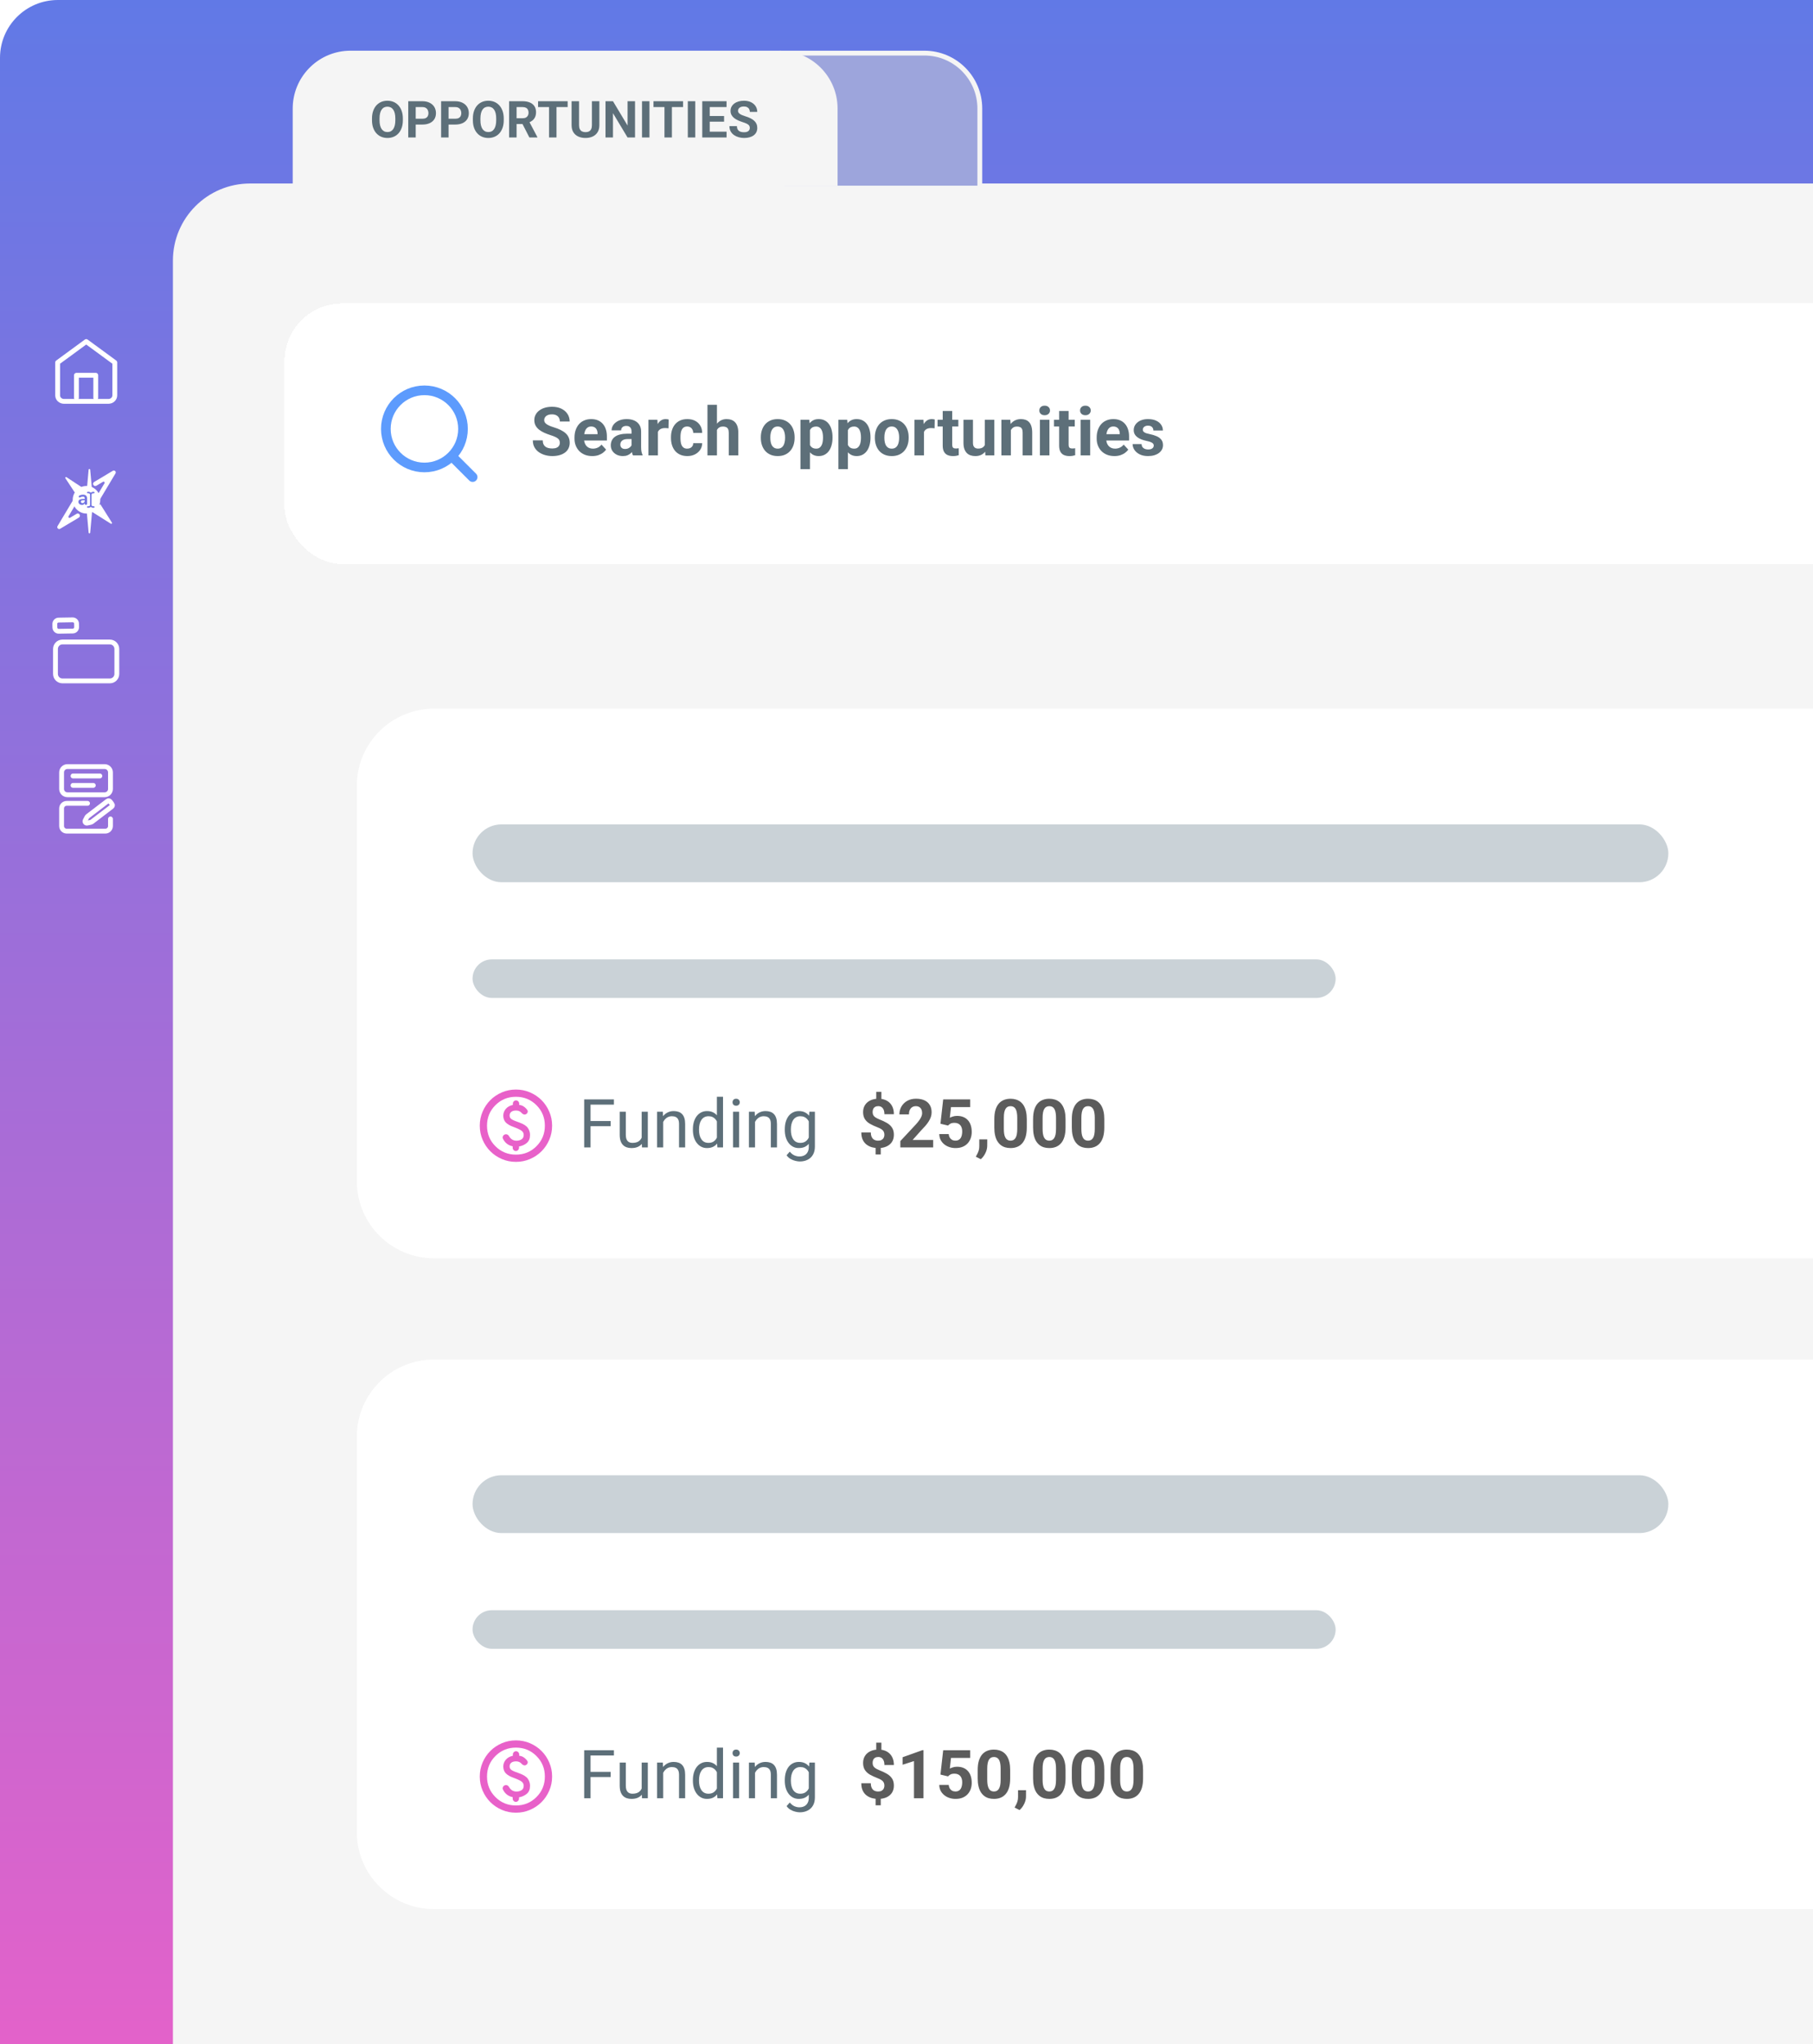 <svg width="376" height="424" viewBox="0 0 376 424" fill="none" xmlns="http://www.w3.org/2000/svg">
<g clip-path="url(#clip0_5579_19949)">
<g clip-path="url(#clip1_5579_19949)">
<path d="M0 12C0 5.373 5.373 0 12 0H1015V424H0V12Z" fill="url(#paint0_linear_5579_19949)"/>
<path d="M35.859 54.063C35.859 45.227 43.023 38.063 51.859 38.063H1020.82V581.032H35.859V54.063Z" fill="#F5F5F5"/>
<g filter="url(#filter0_d_5579_19949)">
<rect x="59" y="62.93" width="901.111" height="54.067" rx="12" fill="white" shape-rendering="crispEdges"/>
<path d="M98.022 98.963L93.682 94.623M96.022 88.963C96.022 93.381 92.441 96.963 88.022 96.963C83.604 96.963 80.022 93.381 80.022 88.963C80.022 84.545 83.604 80.963 88.022 80.963C92.441 80.963 96.022 84.545 96.022 88.963Z" stroke="#5D9BFD" stroke-width="2" stroke-linecap="round" stroke-linejoin="round"/>
<path d="M116.104 91.859C116.104 91.681 116.076 91.521 116.021 91.38C115.971 91.234 115.876 91.102 115.734 90.984C115.593 90.861 115.395 90.74 115.14 90.621C114.884 90.503 114.554 90.38 114.148 90.252C113.697 90.106 113.269 89.942 112.863 89.76C112.462 89.578 112.107 89.366 111.797 89.124C111.492 88.878 111.25 88.593 111.072 88.27C110.899 87.946 110.812 87.57 110.812 87.142C110.812 86.727 110.904 86.351 111.086 86.014C111.268 85.672 111.523 85.38 111.852 85.139C112.18 84.893 112.567 84.704 113.014 84.572C113.465 84.439 113.959 84.373 114.497 84.373C115.231 84.373 115.871 84.505 116.418 84.77C116.965 85.034 117.389 85.396 117.689 85.857C117.995 86.317 118.147 86.843 118.147 87.436H116.11C116.11 87.144 116.049 86.889 115.926 86.67C115.807 86.447 115.625 86.271 115.379 86.144C115.137 86.016 114.832 85.952 114.463 85.952C114.107 85.952 113.811 86.007 113.574 86.117C113.337 86.221 113.16 86.365 113.041 86.547C112.923 86.725 112.863 86.925 112.863 87.149C112.863 87.317 112.904 87.47 112.986 87.607C113.073 87.743 113.201 87.871 113.369 87.99C113.538 88.108 113.745 88.22 113.991 88.325C114.237 88.429 114.522 88.532 114.846 88.632C115.388 88.796 115.864 88.981 116.274 89.186C116.689 89.391 117.035 89.621 117.313 89.876C117.591 90.131 117.801 90.421 117.942 90.744C118.084 91.068 118.154 91.435 118.154 91.845C118.154 92.278 118.07 92.665 117.901 93.007C117.733 93.349 117.489 93.638 117.17 93.875C116.851 94.112 116.47 94.292 116.028 94.415C115.586 94.538 115.092 94.6 114.545 94.6C114.053 94.6 113.567 94.536 113.089 94.408C112.61 94.276 112.175 94.078 111.783 93.814C111.396 93.549 111.086 93.212 110.854 92.802C110.621 92.392 110.505 91.906 110.505 91.346H112.562C112.562 91.656 112.61 91.918 112.706 92.132C112.802 92.346 112.936 92.519 113.109 92.652C113.287 92.784 113.497 92.879 113.738 92.939C113.984 92.998 114.253 93.028 114.545 93.028C114.9 93.028 115.192 92.978 115.42 92.877C115.652 92.777 115.823 92.638 115.933 92.46C116.047 92.282 116.104 92.082 116.104 91.859ZM122.83 94.6C122.256 94.6 121.741 94.509 121.285 94.326C120.829 94.14 120.442 93.882 120.123 93.554C119.809 93.226 119.567 92.845 119.398 92.412C119.23 91.975 119.146 91.51 119.146 91.018V90.744C119.146 90.184 119.225 89.671 119.385 89.206C119.544 88.742 119.772 88.338 120.068 87.996C120.369 87.654 120.734 87.392 121.162 87.21C121.59 87.023 122.074 86.93 122.611 86.93C123.135 86.93 123.6 87.016 124.006 87.19C124.411 87.363 124.751 87.609 125.024 87.928C125.302 88.247 125.512 88.63 125.653 89.076C125.795 89.519 125.865 90.011 125.865 90.553V91.373H119.986V90.061H123.931V89.91C123.931 89.637 123.881 89.393 123.78 89.179C123.685 88.96 123.539 88.787 123.343 88.659C123.147 88.532 122.896 88.468 122.591 88.468C122.331 88.468 122.108 88.525 121.921 88.639C121.734 88.753 121.581 88.912 121.463 89.117C121.349 89.323 121.262 89.564 121.203 89.842C121.148 90.115 121.121 90.416 121.121 90.744V91.018C121.121 91.314 121.162 91.588 121.244 91.838C121.331 92.089 121.451 92.305 121.606 92.487C121.766 92.67 121.957 92.811 122.181 92.911C122.409 93.012 122.666 93.062 122.953 93.062C123.309 93.062 123.639 92.993 123.944 92.857C124.254 92.715 124.521 92.504 124.744 92.221L125.701 93.26C125.546 93.483 125.334 93.698 125.065 93.903C124.801 94.108 124.482 94.276 124.108 94.408C123.735 94.536 123.309 94.6 122.83 94.6ZM130.979 92.795V89.5C130.979 89.263 130.94 89.061 130.862 88.892C130.785 88.719 130.664 88.584 130.5 88.489C130.34 88.393 130.133 88.345 129.878 88.345C129.659 88.345 129.47 88.384 129.311 88.461C129.151 88.534 129.028 88.641 128.941 88.782C128.855 88.919 128.812 89.081 128.812 89.268H126.843C126.843 88.953 126.916 88.655 127.062 88.372C127.207 88.09 127.419 87.841 127.697 87.627C127.975 87.408 128.306 87.237 128.688 87.115C129.076 86.992 129.509 86.93 129.987 86.93C130.562 86.93 131.072 87.026 131.519 87.217C131.965 87.408 132.316 87.696 132.571 88.078C132.831 88.461 132.961 88.94 132.961 89.514V92.679C132.961 93.085 132.986 93.417 133.036 93.677C133.086 93.932 133.159 94.156 133.255 94.347V94.463H131.266C131.17 94.263 131.097 94.012 131.047 93.711C131.001 93.406 130.979 93.1 130.979 92.795ZM131.238 89.958L131.252 91.073H130.151C129.892 91.073 129.666 91.102 129.475 91.161C129.283 91.221 129.126 91.305 129.003 91.414C128.88 91.519 128.789 91.642 128.729 91.783C128.675 91.925 128.647 92.08 128.647 92.248C128.647 92.417 128.686 92.57 128.764 92.706C128.841 92.838 128.953 92.943 129.099 93.021C129.244 93.094 129.415 93.13 129.611 93.13C129.908 93.13 130.165 93.071 130.384 92.952C130.603 92.834 130.771 92.688 130.89 92.515C131.013 92.342 131.076 92.178 131.081 92.023L131.601 92.857C131.528 93.043 131.427 93.237 131.3 93.438C131.177 93.638 131.02 93.827 130.828 94.005C130.637 94.178 130.407 94.322 130.138 94.436C129.869 94.545 129.55 94.6 129.181 94.6C128.711 94.6 128.285 94.506 127.902 94.32C127.524 94.128 127.223 93.866 127 93.533C126.781 93.196 126.672 92.813 126.672 92.385C126.672 91.998 126.745 91.654 126.891 91.353C127.036 91.052 127.251 90.799 127.533 90.594C127.82 90.384 128.178 90.227 128.606 90.122C129.035 90.013 129.532 89.958 130.097 89.958H131.238ZM136.447 88.68V94.463H134.479V87.067H136.331L136.447 88.68ZM138.676 87.019L138.642 88.844C138.546 88.83 138.43 88.819 138.293 88.81C138.161 88.796 138.04 88.789 137.931 88.789C137.653 88.789 137.411 88.826 137.206 88.899C137.006 88.967 136.837 89.07 136.7 89.206C136.568 89.343 136.468 89.509 136.399 89.705C136.336 89.901 136.299 90.125 136.29 90.375L135.894 90.252C135.894 89.774 135.941 89.334 136.037 88.933C136.133 88.527 136.272 88.174 136.454 87.873C136.641 87.573 136.869 87.34 137.138 87.176C137.407 87.012 137.714 86.93 138.061 86.93C138.17 86.93 138.282 86.939 138.396 86.957C138.509 86.971 138.603 86.992 138.676 87.019ZM142.524 93.062C142.766 93.062 142.98 93.016 143.167 92.925C143.354 92.829 143.5 92.697 143.604 92.529C143.714 92.355 143.771 92.153 143.775 91.92H145.628C145.623 92.44 145.484 92.902 145.211 93.308C144.938 93.709 144.571 94.026 144.11 94.258C143.65 94.486 143.135 94.6 142.565 94.6C141.991 94.6 141.49 94.504 141.062 94.313C140.638 94.121 140.285 93.857 140.002 93.52C139.719 93.178 139.507 92.781 139.366 92.33C139.225 91.875 139.154 91.387 139.154 90.867V90.669C139.154 90.145 139.225 89.657 139.366 89.206C139.507 88.751 139.719 88.354 140.002 88.017C140.285 87.675 140.638 87.408 141.062 87.217C141.485 87.026 141.982 86.93 142.552 86.93C143.158 86.93 143.689 87.046 144.145 87.279C144.605 87.511 144.965 87.844 145.225 88.277C145.489 88.705 145.623 89.213 145.628 89.801H143.775C143.771 89.555 143.718 89.332 143.618 89.131C143.522 88.931 143.381 88.771 143.194 88.653C143.012 88.529 142.786 88.468 142.518 88.468C142.23 88.468 141.996 88.529 141.813 88.653C141.631 88.771 141.49 88.935 141.39 89.145C141.289 89.35 141.219 89.585 141.178 89.849C141.141 90.109 141.123 90.382 141.123 90.669V90.867C141.123 91.154 141.141 91.43 141.178 91.695C141.214 91.959 141.283 92.194 141.383 92.399C141.488 92.604 141.631 92.766 141.813 92.884C141.996 93.002 142.233 93.062 142.524 93.062ZM148.69 83.963V94.463H146.722V83.963H148.69ZM148.41 90.505H147.87C147.875 89.99 147.943 89.516 148.075 89.083C148.207 88.646 148.396 88.267 148.643 87.948C148.889 87.625 149.183 87.374 149.524 87.197C149.871 87.019 150.254 86.93 150.673 86.93C151.037 86.93 151.368 86.982 151.664 87.087C151.965 87.187 152.222 87.352 152.437 87.579C152.655 87.803 152.824 88.097 152.942 88.461C153.061 88.826 153.12 89.268 153.12 89.787V94.463H151.138V89.774C151.138 89.446 151.09 89.188 150.994 89.001C150.903 88.81 150.769 88.675 150.591 88.598C150.418 88.516 150.203 88.475 149.948 88.475C149.666 88.475 149.424 88.527 149.224 88.632C149.028 88.737 148.87 88.883 148.752 89.07C148.633 89.252 148.547 89.466 148.492 89.712C148.438 89.958 148.41 90.223 148.41 90.505ZM157.789 90.84V90.697C157.789 90.154 157.867 89.655 158.021 89.2C158.176 88.739 158.402 88.34 158.698 88.003C158.994 87.666 159.359 87.404 159.792 87.217C160.225 87.026 160.722 86.93 161.282 86.93C161.843 86.93 162.342 87.026 162.779 87.217C163.217 87.404 163.584 87.666 163.88 88.003C164.181 88.34 164.409 88.739 164.563 89.2C164.718 89.655 164.796 90.154 164.796 90.697V90.84C164.796 91.378 164.718 91.877 164.563 92.337C164.409 92.793 164.181 93.192 163.88 93.533C163.584 93.871 163.219 94.133 162.786 94.32C162.353 94.506 161.856 94.6 161.296 94.6C160.735 94.6 160.236 94.506 159.799 94.32C159.366 94.133 158.999 93.871 158.698 93.533C158.402 93.192 158.176 92.793 158.021 92.337C157.867 91.877 157.789 91.378 157.789 90.84ZM159.758 90.697V90.84C159.758 91.15 159.785 91.439 159.84 91.708C159.895 91.977 159.981 92.214 160.1 92.419C160.223 92.62 160.382 92.777 160.578 92.891C160.774 93.005 161.013 93.062 161.296 93.062C161.569 93.062 161.804 93.005 162 92.891C162.196 92.777 162.353 92.62 162.472 92.419C162.59 92.214 162.677 91.977 162.731 91.708C162.791 91.439 162.82 91.15 162.82 90.84V90.697C162.82 90.396 162.791 90.113 162.731 89.849C162.677 89.58 162.588 89.343 162.465 89.138C162.346 88.928 162.189 88.764 161.993 88.646C161.797 88.527 161.56 88.468 161.282 88.468C161.004 88.468 160.767 88.527 160.571 88.646C160.38 88.764 160.223 88.928 160.1 89.138C159.981 89.343 159.895 89.58 159.84 89.849C159.785 90.113 159.758 90.396 159.758 90.697ZM167.975 88.489V97.307H166.006V87.067H167.831L167.975 88.489ZM172.657 90.683V90.826C172.657 91.364 172.593 91.863 172.466 92.323C172.343 92.784 172.16 93.185 171.919 93.527C171.677 93.864 171.377 94.128 171.017 94.32C170.661 94.506 170.251 94.6 169.786 94.6C169.335 94.6 168.943 94.509 168.61 94.326C168.278 94.144 167.997 93.889 167.77 93.561C167.546 93.228 167.366 92.843 167.229 92.406C167.093 91.968 166.988 91.499 166.915 90.997V90.621C166.988 90.084 167.093 89.591 167.229 89.145C167.366 88.694 167.546 88.304 167.77 87.976C167.997 87.643 168.275 87.386 168.604 87.203C168.936 87.021 169.326 86.93 169.772 86.93C170.242 86.93 170.654 87.019 171.01 87.197C171.37 87.374 171.671 87.629 171.912 87.962C172.158 88.295 172.343 88.691 172.466 89.152C172.593 89.612 172.657 90.122 172.657 90.683ZM170.682 90.826V90.683C170.682 90.368 170.654 90.079 170.6 89.815C170.549 89.546 170.467 89.311 170.354 89.111C170.244 88.91 170.098 88.755 169.916 88.646C169.738 88.532 169.522 88.475 169.267 88.475C168.998 88.475 168.768 88.518 168.576 88.605C168.389 88.691 168.237 88.817 168.118 88.981C168 89.145 167.911 89.341 167.852 89.569C167.792 89.796 167.756 90.054 167.742 90.341V91.291C167.765 91.629 167.829 91.932 167.934 92.2C168.038 92.465 168.2 92.674 168.419 92.829C168.638 92.984 168.925 93.062 169.28 93.062C169.54 93.062 169.759 93.005 169.937 92.891C170.114 92.772 170.258 92.611 170.367 92.406C170.481 92.2 170.561 91.963 170.606 91.695C170.657 91.426 170.682 91.136 170.682 90.826ZM175.85 88.489V97.307H173.881V87.067H175.706L175.85 88.489ZM180.532 90.683V90.826C180.532 91.364 180.468 91.863 180.341 92.323C180.218 92.784 180.035 93.185 179.794 93.527C179.552 93.864 179.252 94.128 178.892 94.32C178.536 94.506 178.126 94.6 177.661 94.6C177.21 94.6 176.818 94.509 176.485 94.326C176.153 94.144 175.872 93.889 175.645 93.561C175.421 93.228 175.241 92.843 175.104 92.406C174.968 91.968 174.863 91.499 174.79 90.997V90.621C174.863 90.084 174.968 89.591 175.104 89.145C175.241 88.694 175.421 88.304 175.645 87.976C175.872 87.643 176.15 87.386 176.479 87.203C176.811 87.021 177.201 86.93 177.647 86.93C178.117 86.93 178.529 87.019 178.885 87.197C179.245 87.374 179.546 87.629 179.787 87.962C180.033 88.295 180.218 88.691 180.341 89.152C180.468 89.612 180.532 90.122 180.532 90.683ZM178.557 90.826V90.683C178.557 90.368 178.529 90.079 178.475 89.815C178.424 89.546 178.342 89.311 178.229 89.111C178.119 88.91 177.973 88.755 177.791 88.646C177.613 88.532 177.397 88.475 177.142 88.475C176.873 88.475 176.643 88.518 176.451 88.605C176.264 88.691 176.112 88.817 175.993 88.981C175.875 89.145 175.786 89.341 175.727 89.569C175.667 89.796 175.631 90.054 175.617 90.341V91.291C175.64 91.629 175.704 91.932 175.809 92.2C175.913 92.465 176.075 92.674 176.294 92.829C176.513 92.984 176.8 93.062 177.155 93.062C177.415 93.062 177.634 93.005 177.812 92.891C177.989 92.772 178.133 92.611 178.242 92.406C178.356 92.2 178.436 91.963 178.481 91.695C178.532 91.426 178.557 91.136 178.557 90.826ZM181.441 90.84V90.697C181.441 90.154 181.519 89.655 181.674 89.2C181.829 88.739 182.054 88.34 182.351 88.003C182.647 87.666 183.011 87.404 183.444 87.217C183.877 87.026 184.374 86.93 184.935 86.93C185.495 86.93 185.994 87.026 186.432 87.217C186.869 87.404 187.236 87.666 187.532 88.003C187.833 88.34 188.061 88.739 188.216 89.2C188.371 89.655 188.448 90.154 188.448 90.697V90.84C188.448 91.378 188.371 91.877 188.216 92.337C188.061 92.793 187.833 93.192 187.532 93.533C187.236 93.871 186.871 94.133 186.438 94.32C186.006 94.506 185.509 94.6 184.948 94.6C184.388 94.6 183.889 94.506 183.451 94.32C183.018 94.133 182.651 93.871 182.351 93.533C182.054 93.192 181.829 92.793 181.674 92.337C181.519 91.877 181.441 91.378 181.441 90.84ZM183.41 90.697V90.84C183.41 91.15 183.438 91.439 183.492 91.708C183.547 91.977 183.633 92.214 183.752 92.419C183.875 92.62 184.035 92.777 184.23 92.891C184.426 93.005 184.666 93.062 184.948 93.062C185.222 93.062 185.456 93.005 185.652 92.891C185.848 92.777 186.006 92.62 186.124 92.419C186.243 92.214 186.329 91.977 186.384 91.708C186.443 91.439 186.473 91.15 186.473 90.84V90.697C186.473 90.396 186.443 90.113 186.384 89.849C186.329 89.58 186.24 89.343 186.117 89.138C185.999 88.928 185.841 88.764 185.646 88.646C185.45 88.527 185.213 88.468 184.935 88.468C184.657 88.468 184.42 88.527 184.224 88.646C184.032 88.764 183.875 88.928 183.752 89.138C183.633 89.343 183.547 89.58 183.492 89.849C183.438 90.113 183.41 90.396 183.41 90.697ZM191.627 88.68V94.463H189.658V87.067H191.511L191.627 88.68ZM193.855 87.019L193.821 88.844C193.726 88.83 193.609 88.819 193.473 88.81C193.34 88.796 193.22 88.789 193.11 88.789C192.832 88.789 192.591 88.826 192.386 88.899C192.185 88.967 192.017 89.07 191.88 89.206C191.748 89.343 191.647 89.509 191.579 89.705C191.515 89.901 191.479 90.125 191.47 90.375L191.073 90.252C191.073 89.774 191.121 89.334 191.217 88.933C191.312 88.527 191.451 88.174 191.634 87.873C191.821 87.573 192.049 87.34 192.317 87.176C192.586 87.012 192.894 86.93 193.24 86.93C193.35 86.93 193.461 86.939 193.575 86.957C193.689 86.971 193.783 86.992 193.855 87.019ZM198.75 87.067V88.461H194.443V87.067H198.75ZM195.51 85.242H197.479V92.235C197.479 92.449 197.506 92.613 197.561 92.727C197.62 92.841 197.706 92.921 197.82 92.966C197.934 93.007 198.078 93.028 198.251 93.028C198.374 93.028 198.483 93.023 198.579 93.014C198.679 93 198.764 92.987 198.832 92.973L198.839 94.422C198.67 94.477 198.488 94.52 198.292 94.552C198.096 94.584 197.88 94.6 197.643 94.6C197.21 94.6 196.831 94.529 196.508 94.388C196.189 94.242 195.943 94.01 195.77 93.691C195.596 93.372 195.51 92.952 195.51 92.433V85.242ZM204.246 92.693V87.067H206.215V94.463H204.362L204.246 92.693ZM204.465 91.175L205.046 91.161C205.046 91.654 204.989 92.112 204.875 92.535C204.761 92.955 204.59 93.319 204.362 93.629C204.134 93.934 203.847 94.174 203.501 94.347C203.155 94.516 202.747 94.6 202.277 94.6C201.917 94.6 201.585 94.55 201.279 94.45C200.979 94.345 200.719 94.183 200.5 93.964C200.286 93.741 200.117 93.456 199.994 93.11C199.876 92.759 199.816 92.337 199.816 91.845V87.067H201.785V91.859C201.785 92.077 201.81 92.262 201.86 92.412C201.915 92.563 201.99 92.686 202.086 92.781C202.182 92.877 202.293 92.946 202.421 92.987C202.553 93.028 202.699 93.048 202.858 93.048C203.264 93.048 203.583 92.966 203.815 92.802C204.052 92.638 204.219 92.415 204.314 92.132C204.415 91.845 204.465 91.526 204.465 91.175ZM209.646 88.646V94.463H207.678V87.067H209.523L209.646 88.646ZM209.359 90.505H208.826C208.826 89.958 208.897 89.466 209.038 89.029C209.179 88.587 209.378 88.21 209.633 87.901C209.888 87.586 210.191 87.347 210.542 87.183C210.897 87.014 211.294 86.93 211.731 86.93C212.078 86.93 212.395 86.98 212.682 87.08C212.969 87.181 213.215 87.34 213.42 87.559C213.63 87.778 213.789 88.067 213.898 88.427C214.012 88.787 214.069 89.227 214.069 89.746V94.463H212.087V89.74C212.087 89.411 212.041 89.156 211.95 88.974C211.859 88.792 211.725 88.664 211.547 88.591C211.374 88.514 211.16 88.475 210.904 88.475C210.64 88.475 210.41 88.527 210.214 88.632C210.022 88.737 209.863 88.883 209.735 89.07C209.612 89.252 209.519 89.466 209.455 89.712C209.391 89.958 209.359 90.223 209.359 90.505ZM217.645 87.067V94.463H215.669V87.067H217.645ZM215.546 85.139C215.546 84.852 215.646 84.615 215.847 84.428C216.047 84.241 216.316 84.148 216.653 84.148C216.986 84.148 217.253 84.241 217.453 84.428C217.658 84.615 217.761 84.852 217.761 85.139C217.761 85.426 217.658 85.663 217.453 85.85C217.253 86.037 216.986 86.13 216.653 86.13C216.316 86.13 216.047 86.037 215.847 85.85C215.646 85.663 215.546 85.426 215.546 85.139ZM222.895 87.067V88.461H218.588V87.067H222.895ZM219.654 85.242H221.623V92.235C221.623 92.449 221.65 92.613 221.705 92.727C221.764 92.841 221.851 92.921 221.965 92.966C222.079 93.007 222.222 93.028 222.396 93.028C222.519 93.028 222.628 93.023 222.724 93.014C222.824 93 222.908 92.987 222.977 92.973L222.983 94.422C222.815 94.477 222.632 94.52 222.437 94.552C222.241 94.584 222.024 94.6 221.787 94.6C221.354 94.6 220.976 94.529 220.652 94.388C220.333 94.242 220.087 94.01 219.914 93.691C219.741 93.372 219.654 92.952 219.654 92.433V85.242ZM226.094 87.067V94.463H224.118V87.067H226.094ZM223.995 85.139C223.995 84.852 224.095 84.615 224.296 84.428C224.496 84.241 224.765 84.148 225.103 84.148C225.435 84.148 225.702 84.241 225.902 84.428C226.107 84.615 226.21 84.852 226.21 85.139C226.21 85.426 226.107 85.663 225.902 85.85C225.702 86.037 225.435 86.13 225.103 86.13C224.765 86.13 224.496 86.037 224.296 85.85C224.095 85.663 223.995 85.426 223.995 85.139ZM231.125 94.6C230.551 94.6 230.036 94.509 229.58 94.326C229.124 94.14 228.737 93.882 228.418 93.554C228.104 93.226 227.862 92.845 227.693 92.412C227.525 91.975 227.44 91.51 227.44 91.018V90.744C227.44 90.184 227.52 89.671 227.68 89.206C227.839 88.742 228.067 88.338 228.363 87.996C228.664 87.654 229.029 87.392 229.457 87.21C229.885 87.023 230.368 86.93 230.906 86.93C231.43 86.93 231.895 87.016 232.301 87.19C232.706 87.363 233.046 87.609 233.319 87.928C233.597 88.247 233.807 88.63 233.948 89.076C234.09 89.519 234.16 90.011 234.16 90.553V91.373H228.281V90.061H232.226V89.91C232.226 89.637 232.175 89.393 232.075 89.179C231.979 88.96 231.834 88.787 231.638 88.659C231.442 88.532 231.191 88.468 230.886 88.468C230.626 88.468 230.403 88.525 230.216 88.639C230.029 88.753 229.876 88.912 229.758 89.117C229.644 89.323 229.557 89.564 229.498 89.842C229.443 90.115 229.416 90.416 229.416 90.744V91.018C229.416 91.314 229.457 91.588 229.539 91.838C229.626 92.089 229.746 92.305 229.901 92.487C230.061 92.67 230.252 92.811 230.476 92.911C230.703 93.012 230.961 93.062 231.248 93.062C231.604 93.062 231.934 92.993 232.239 92.857C232.549 92.715 232.816 92.504 233.039 92.221L233.996 93.26C233.841 93.483 233.629 93.698 233.36 93.903C233.096 94.108 232.777 94.276 232.403 94.408C232.03 94.536 231.604 94.6 231.125 94.6ZM239.28 92.419C239.28 92.278 239.239 92.15 239.157 92.036C239.075 91.922 238.923 91.818 238.699 91.722C238.48 91.622 238.164 91.531 237.749 91.448C237.375 91.367 237.027 91.264 236.703 91.141C236.384 91.013 236.106 90.861 235.869 90.683C235.637 90.505 235.454 90.296 235.322 90.054C235.19 89.808 235.124 89.528 235.124 89.213C235.124 88.903 235.19 88.612 235.322 88.338C235.459 88.065 235.653 87.823 235.903 87.614C236.159 87.399 236.468 87.233 236.833 87.115C237.202 86.992 237.617 86.93 238.077 86.93C238.72 86.93 239.271 87.032 239.731 87.237C240.196 87.443 240.552 87.725 240.798 88.085C241.049 88.441 241.174 88.846 241.174 89.302H239.205C239.205 89.111 239.164 88.94 239.082 88.789C239.005 88.634 238.882 88.514 238.713 88.427C238.549 88.336 238.335 88.29 238.07 88.29C237.852 88.29 237.662 88.329 237.503 88.406C237.343 88.479 237.22 88.58 237.134 88.707C237.052 88.83 237.011 88.967 237.011 89.117C237.011 89.231 237.034 89.334 237.079 89.425C237.129 89.512 237.209 89.591 237.318 89.664C237.428 89.737 237.569 89.806 237.742 89.869C237.92 89.929 238.139 89.983 238.398 90.033C238.932 90.143 239.408 90.286 239.827 90.464C240.246 90.637 240.579 90.874 240.825 91.175C241.071 91.471 241.194 91.861 241.194 92.344C241.194 92.672 241.121 92.973 240.976 93.246C240.83 93.52 240.62 93.759 240.347 93.964C240.073 94.165 239.745 94.322 239.362 94.436C238.984 94.545 238.558 94.6 238.084 94.6C237.396 94.6 236.812 94.477 236.334 94.231C235.86 93.985 235.5 93.672 235.254 93.294C235.012 92.911 234.892 92.519 234.892 92.118H236.758C236.767 92.387 236.835 92.604 236.963 92.768C237.095 92.932 237.261 93.05 237.462 93.123C237.667 93.196 237.888 93.233 238.125 93.233C238.38 93.233 238.592 93.198 238.761 93.13C238.929 93.057 239.057 92.962 239.144 92.843C239.235 92.72 239.28 92.579 239.28 92.419Z" fill="#5D6F79"/>
</g>
<g filter="url(#filter1_d_5579_19949)">
<path d="M74 163C74 154.163 81.163 147 90 147H518C526.837 147 534 154.163 534 163V245C534 253.837 526.837 261 518 261H90C81.163 261 74 253.837 74 245V163Z" fill="white"/>
<rect x="98" y="171" width="248" height="12" rx="6" fill="#CAD2D7"/>
<rect x="98" y="199" width="179" height="8" rx="4" fill="#CAD2D7"/>
<mask id="mask0_5579_19949" style="mask-type:alpha" maskUnits="userSpaceOnUse" x="98" y="224" width="18" height="19">
<rect x="98" y="224.5" width="18" height="18" fill="#D9D9D9"/>
</mask>
<g mask="url(#mask0_5579_19949)">
<path d="M107 241C105.963 241 104.987 240.803 104.075 240.409C103.162 240.016 102.369 239.481 101.694 238.806C101.019 238.131 100.484 237.338 100.091 236.425C99.697 235.513 99.5 234.537 99.5 233.5C99.5 232.463 99.697 231.487 100.091 230.575C100.484 229.662 101.019 228.869 101.694 228.194C102.369 227.519 103.162 226.984 104.075 226.591C104.987 226.197 105.963 226 107 226C108.037 226 109.013 226.197 109.925 226.591C110.838 226.984 111.631 227.519 112.306 228.194C112.981 228.869 113.516 229.662 113.909 230.575C114.303 231.487 114.5 232.463 114.5 233.5C114.5 234.537 114.303 235.513 113.909 236.425C113.516 237.338 112.981 238.131 112.306 238.806C111.631 239.481 110.838 240.016 109.925 240.409C109.013 240.803 108.037 241 107 241ZM107 239.5C108.675 239.5 110.094 238.919 111.256 237.756C112.419 236.594 113 235.175 113 233.5C113 231.825 112.419 230.406 111.256 229.244C110.094 228.081 108.675 227.5 107 227.5C105.325 227.5 103.906 228.081 102.744 229.244C101.581 230.406 101 231.825 101 233.5C101 235.175 101.581 236.594 102.744 237.756C103.906 238.919 105.325 239.5 107 239.5ZM106.981 238.75C107.156 238.75 107.309 238.684 107.441 238.553C107.572 238.422 107.638 238.269 107.638 238.094V237.812C108.263 237.7 108.8 237.456 109.25 237.081C109.7 236.706 109.925 236.15 109.925 235.413C109.925 234.888 109.775 234.406 109.475 233.969C109.175 233.531 108.575 233.15 107.675 232.825C106.925 232.575 106.406 232.356 106.119 232.169C105.831 231.981 105.688 231.725 105.688 231.4C105.688 231.075 105.803 230.819 106.034 230.631C106.266 230.444 106.6 230.35 107.038 230.35C107.288 230.35 107.506 230.394 107.694 230.481C107.881 230.569 108.038 230.688 108.163 230.838C108.288 230.988 108.428 231.091 108.584 231.147C108.741 231.203 108.887 231.2 109.025 231.137C109.212 231.062 109.341 230.934 109.409 230.753C109.478 230.572 109.463 230.406 109.363 230.256C109.163 229.969 108.916 229.725 108.622 229.525C108.328 229.325 108.013 229.213 107.675 229.188V228.906C107.675 228.731 107.609 228.578 107.478 228.447C107.347 228.316 107.194 228.25 107.019 228.25C106.844 228.25 106.691 228.316 106.559 228.447C106.428 228.578 106.363 228.731 106.363 228.906V229.188C105.738 229.325 105.25 229.6 104.9 230.012C104.55 230.425 104.375 230.888 104.375 231.4C104.375 231.988 104.547 232.463 104.891 232.825C105.234 233.188 105.775 233.5 106.513 233.763C107.3 234.05 107.847 234.306 108.153 234.531C108.459 234.756 108.613 235.05 108.613 235.413C108.613 235.825 108.466 236.128 108.172 236.322C107.878 236.516 107.525 236.613 107.113 236.613C106.788 236.613 106.494 236.534 106.231 236.378C105.969 236.222 105.75 235.988 105.575 235.675C105.475 235.5 105.344 235.381 105.181 235.319C105.019 235.256 104.856 235.256 104.694 235.319C104.519 235.381 104.391 235.5 104.309 235.675C104.228 235.85 104.225 236.019 104.3 236.181C104.5 236.606 104.769 236.953 105.106 237.222C105.444 237.491 105.85 237.675 106.325 237.775V238.094C106.325 238.269 106.391 238.422 106.522 238.553C106.653 238.684 106.806 238.75 106.981 238.75Z" fill="#E861C9"/>
</g>
<path d="M122.475 228.047V238H121.155V228.047H122.475ZM126.645 232.524V233.604H122.188V232.524H126.645ZM127.321 228.047V229.127H122.188V228.047H127.321ZM133.077 236.291V230.604H134.349V238H133.139L133.077 236.291ZM133.316 234.732L133.843 234.719C133.843 235.211 133.79 235.667 133.686 236.086C133.585 236.501 133.421 236.861 133.193 237.166C132.965 237.471 132.667 237.711 132.298 237.884C131.929 238.052 131.48 238.137 130.951 238.137C130.591 238.137 130.261 238.084 129.96 237.979C129.664 237.875 129.409 237.713 129.194 237.494C128.98 237.275 128.814 236.991 128.695 236.64C128.581 236.289 128.524 235.867 128.524 235.375V230.604H129.789V235.389C129.789 235.721 129.826 235.997 129.898 236.216C129.976 236.43 130.078 236.601 130.206 236.729C130.338 236.852 130.484 236.938 130.644 236.988C130.808 237.038 130.976 237.063 131.149 237.063C131.687 237.063 132.113 236.961 132.428 236.756C132.742 236.546 132.968 236.266 133.104 235.915C133.246 235.56 133.316 235.165 133.316 234.732ZM137.541 232.183V238H136.276V230.604H137.473L137.541 232.183ZM137.24 234.021L136.714 234.001C136.718 233.495 136.794 233.028 136.939 232.6C137.085 232.167 137.29 231.791 137.555 231.472C137.819 231.153 138.133 230.907 138.498 230.733C138.867 230.556 139.275 230.467 139.722 230.467C140.086 230.467 140.414 230.517 140.706 230.617C140.998 230.713 141.246 230.868 141.451 231.082C141.661 231.296 141.82 231.574 141.93 231.916C142.039 232.253 142.094 232.666 142.094 233.153V238H140.822V233.14C140.822 232.752 140.765 232.442 140.651 232.21C140.537 231.973 140.371 231.802 140.152 231.697C139.934 231.588 139.665 231.533 139.346 231.533C139.031 231.533 138.744 231.599 138.484 231.731C138.229 231.864 138.008 232.046 137.821 232.278C137.639 232.511 137.495 232.777 137.391 233.078C137.29 233.374 137.24 233.689 137.24 234.021ZM148.677 236.564V227.5H149.948V238H148.786L148.677 236.564ZM143.7 234.384V234.24C143.7 233.675 143.769 233.162 143.905 232.702C144.047 232.237 144.245 231.839 144.5 231.506C144.76 231.173 145.067 230.918 145.423 230.74C145.783 230.558 146.184 230.467 146.626 230.467C147.091 230.467 147.496 230.549 147.843 230.713C148.194 230.872 148.49 231.107 148.731 231.417C148.978 231.722 149.171 232.091 149.312 232.524C149.454 232.957 149.552 233.447 149.606 233.994V234.623C149.556 235.165 149.458 235.653 149.312 236.086C149.171 236.519 148.978 236.888 148.731 237.193C148.49 237.499 148.194 237.733 147.843 237.897C147.492 238.057 147.082 238.137 146.612 238.137C146.179 238.137 145.783 238.043 145.423 237.856C145.067 237.67 144.76 237.408 144.5 237.07C144.245 236.733 144.047 236.337 143.905 235.881C143.769 235.421 143.7 234.922 143.7 234.384ZM144.972 234.24V234.384C144.972 234.753 145.008 235.099 145.081 235.423C145.159 235.746 145.277 236.031 145.437 236.277C145.596 236.523 145.799 236.717 146.045 236.858C146.291 236.995 146.585 237.063 146.927 237.063C147.346 237.063 147.69 236.975 147.959 236.797C148.232 236.619 148.451 236.384 148.615 236.093C148.779 235.801 148.907 235.484 148.998 235.143V233.495C148.943 233.244 148.864 233.003 148.759 232.771C148.659 232.534 148.526 232.324 148.362 232.142C148.203 231.955 148.005 231.807 147.768 231.697C147.535 231.588 147.259 231.533 146.94 231.533C146.594 231.533 146.296 231.606 146.045 231.752C145.799 231.893 145.596 232.089 145.437 232.34C145.277 232.586 145.159 232.873 145.081 233.201C145.008 233.525 144.972 233.871 144.972 234.24ZM153.291 230.604V238H152.02V230.604H153.291ZM151.924 228.642C151.924 228.437 151.985 228.263 152.108 228.122C152.236 227.981 152.423 227.91 152.669 227.91C152.91 227.91 153.095 227.981 153.223 228.122C153.355 228.263 153.421 228.437 153.421 228.642C153.421 228.838 153.355 229.006 153.223 229.147C153.095 229.284 152.91 229.353 152.669 229.353C152.423 229.353 152.236 229.284 152.108 229.147C151.985 229.006 151.924 228.838 151.924 228.642ZM156.586 232.183V238H155.321V230.604H156.518L156.586 232.183ZM156.285 234.021L155.759 234.001C155.763 233.495 155.839 233.028 155.984 232.6C156.13 232.167 156.335 231.791 156.6 231.472C156.864 231.153 157.178 230.907 157.543 230.733C157.912 230.556 158.32 230.467 158.767 230.467C159.131 230.467 159.459 230.517 159.751 230.617C160.043 230.713 160.291 230.868 160.496 231.082C160.706 231.296 160.865 231.574 160.975 231.916C161.084 232.253 161.139 232.666 161.139 233.153V238H159.867V233.14C159.867 232.752 159.81 232.442 159.696 232.21C159.582 231.973 159.416 231.802 159.197 231.697C158.979 231.588 158.71 231.533 158.391 231.533C158.076 231.533 157.789 231.599 157.529 231.731C157.274 231.864 157.053 232.046 156.866 232.278C156.684 232.511 156.54 232.777 156.436 233.078C156.335 233.374 156.285 233.689 156.285 234.021ZM167.852 230.604H169V237.843C169 238.494 168.868 239.05 168.604 239.511C168.339 239.971 167.97 240.32 167.496 240.557C167.027 240.798 166.484 240.919 165.869 240.919C165.614 240.919 165.313 240.878 164.967 240.796C164.625 240.718 164.288 240.584 163.955 240.393C163.627 240.206 163.351 239.953 163.128 239.634L163.791 238.882C164.101 239.256 164.424 239.515 164.762 239.661C165.104 239.807 165.441 239.88 165.773 239.88C166.174 239.88 166.521 239.805 166.812 239.654C167.104 239.504 167.33 239.281 167.489 238.984C167.653 238.693 167.735 238.333 167.735 237.904V232.23L167.852 230.604ZM162.759 234.384V234.24C162.759 233.675 162.825 233.162 162.957 232.702C163.094 232.237 163.287 231.839 163.538 231.506C163.793 231.173 164.101 230.918 164.461 230.74C164.821 230.558 165.227 230.467 165.678 230.467C166.143 230.467 166.548 230.549 166.895 230.713C167.245 230.872 167.542 231.107 167.783 231.417C168.029 231.722 168.223 232.091 168.364 232.524C168.506 232.957 168.604 233.447 168.658 233.994V234.623C168.608 235.165 168.51 235.653 168.364 236.086C168.223 236.519 168.029 236.888 167.783 237.193C167.542 237.499 167.245 237.733 166.895 237.897C166.544 238.057 166.133 238.137 165.664 238.137C165.222 238.137 164.821 238.043 164.461 237.856C164.105 237.67 163.8 237.408 163.545 237.07C163.29 236.733 163.094 236.337 162.957 235.881C162.825 235.421 162.759 234.922 162.759 234.384ZM164.023 234.24V234.384C164.023 234.753 164.06 235.099 164.133 235.423C164.21 235.746 164.326 236.031 164.481 236.277C164.641 236.523 164.844 236.717 165.09 236.858C165.336 236.995 165.63 237.063 165.972 237.063C166.391 237.063 166.737 236.975 167.011 236.797C167.284 236.619 167.501 236.384 167.66 236.093C167.824 235.801 167.952 235.484 168.043 235.143V233.495C167.993 233.244 167.915 233.003 167.811 232.771C167.71 232.534 167.578 232.324 167.414 232.142C167.255 231.955 167.056 231.807 166.819 231.697C166.582 231.588 166.304 231.533 165.985 231.533C165.639 231.533 165.34 231.606 165.09 231.752C164.844 231.893 164.641 232.089 164.481 232.34C164.326 232.586 164.21 232.873 164.133 233.201C164.06 233.525 164.023 233.871 164.023 234.24Z" fill="#5D6F79"/>
<path d="M182.792 226.468V228.484H181.726V226.468H182.792ZM182.662 237.631V239.47H181.596V237.631H182.662ZM183.414 235.389C183.414 235.129 183.366 234.908 183.271 234.726C183.179 234.543 183.029 234.382 182.819 234.24C182.614 234.099 182.336 233.962 181.985 233.83C181.393 233.602 180.871 233.361 180.42 233.105C179.973 232.846 179.625 232.524 179.374 232.142C179.123 231.754 178.998 231.264 178.998 230.672C178.998 230.107 179.132 229.617 179.401 229.202C179.67 228.787 180.042 228.468 180.516 228.245C180.994 228.017 181.55 227.903 182.184 227.903C182.667 227.903 183.104 227.976 183.496 228.122C183.888 228.263 184.225 228.473 184.508 228.751C184.79 229.024 185.007 229.359 185.157 229.756C185.308 230.152 185.383 230.606 185.383 231.116H183.421C183.421 230.843 183.391 230.601 183.332 230.392C183.273 230.182 183.186 230.007 183.072 229.865C182.963 229.724 182.831 229.619 182.676 229.551C182.521 229.478 182.35 229.441 182.163 229.441C181.885 229.441 181.657 229.496 181.479 229.605C181.302 229.715 181.172 229.863 181.09 230.05C181.012 230.232 180.974 230.442 180.974 230.679C180.974 230.911 181.015 231.114 181.097 231.287C181.183 231.46 181.331 231.62 181.541 231.766C181.751 231.907 182.038 232.053 182.402 232.203C182.995 232.431 183.514 232.677 183.961 232.941C184.408 233.206 184.756 233.529 185.007 233.912C185.257 234.295 185.383 234.783 185.383 235.375C185.383 235.963 185.246 236.464 184.973 236.879C184.699 237.289 184.316 237.604 183.824 237.822C183.332 238.036 182.762 238.144 182.115 238.144C181.696 238.144 181.279 238.089 180.864 237.979C180.45 237.866 180.074 237.683 179.736 237.433C179.399 237.182 179.13 236.849 178.93 236.435C178.729 236.015 178.629 235.5 178.629 234.89H180.598C180.598 235.222 180.641 235.5 180.728 235.724C180.814 235.942 180.928 236.118 181.069 236.25C181.215 236.378 181.379 236.469 181.562 236.523C181.744 236.578 181.928 236.605 182.115 236.605C182.407 236.605 182.646 236.553 182.833 236.448C183.024 236.343 183.168 236.2 183.264 236.018C183.364 235.831 183.414 235.621 183.414 235.389ZM193.531 236.462V238H186.723V236.688L189.942 233.235C190.266 232.875 190.521 232.559 190.708 232.285C190.895 232.007 191.029 231.759 191.111 231.54C191.198 231.317 191.241 231.105 191.241 230.904C191.241 230.604 191.191 230.346 191.091 230.132C190.991 229.913 190.842 229.744 190.646 229.626C190.455 229.507 190.218 229.448 189.936 229.448C189.635 229.448 189.375 229.521 189.156 229.667C188.942 229.813 188.778 230.016 188.664 230.275C188.555 230.535 188.5 230.829 188.5 231.157H186.524C186.524 230.565 186.666 230.022 186.948 229.53C187.231 229.034 187.63 228.639 188.145 228.348C188.66 228.051 189.27 227.903 189.977 227.903C190.674 227.903 191.262 228.017 191.74 228.245C192.223 228.468 192.588 228.792 192.834 229.216C193.085 229.635 193.21 230.136 193.21 230.72C193.21 231.048 193.158 231.369 193.053 231.684C192.948 231.993 192.798 232.303 192.602 232.613C192.41 232.919 192.178 233.229 191.904 233.543C191.631 233.857 191.328 234.183 190.995 234.521L189.266 236.462H193.531ZM196.614 233.468L195.042 233.092L195.609 228.047H201.201V229.64H197.229L196.983 231.848C197.116 231.77 197.316 231.688 197.585 231.602C197.854 231.51 198.155 231.465 198.487 231.465C198.97 231.465 199.399 231.54 199.772 231.69C200.146 231.841 200.463 232.06 200.723 232.347C200.987 232.634 201.188 232.985 201.324 233.399C201.461 233.814 201.529 234.284 201.529 234.808C201.529 235.25 201.461 235.671 201.324 236.072C201.188 236.469 200.98 236.824 200.702 237.139C200.424 237.449 200.076 237.692 199.656 237.87C199.237 238.048 198.74 238.137 198.166 238.137C197.738 238.137 197.323 238.073 196.922 237.945C196.525 237.818 196.168 237.629 195.849 237.378C195.534 237.127 195.281 236.824 195.09 236.469C194.903 236.109 194.805 235.699 194.796 235.238H196.751C196.778 235.521 196.851 235.765 196.97 235.97C197.093 236.17 197.255 236.325 197.455 236.435C197.656 236.544 197.89 236.599 198.159 236.599C198.41 236.599 198.624 236.551 198.802 236.455C198.979 236.359 199.123 236.227 199.232 236.059C199.342 235.885 199.422 235.685 199.472 235.457C199.526 235.225 199.554 234.974 199.554 234.705C199.554 234.436 199.522 234.192 199.458 233.974C199.394 233.755 199.296 233.566 199.164 233.406C199.032 233.247 198.863 233.124 198.658 233.037C198.458 232.951 198.223 232.907 197.954 232.907C197.59 232.907 197.307 232.964 197.106 233.078C196.91 233.192 196.746 233.322 196.614 233.468ZM204.749 236.339L204.742 237.658C204.742 238.164 204.615 238.674 204.359 239.189C204.109 239.704 203.79 240.126 203.402 240.454L202.377 239.928C202.491 239.718 202.603 239.508 202.712 239.299C202.821 239.089 202.912 238.859 202.985 238.608C203.058 238.358 203.095 238.073 203.095 237.754V236.339H204.749ZM212.945 232.148V233.871C212.945 234.618 212.866 235.263 212.706 235.806C212.547 236.343 212.316 236.785 212.016 237.132C211.719 237.474 211.366 237.727 210.956 237.891C210.546 238.055 210.09 238.137 209.589 238.137C209.188 238.137 208.814 238.087 208.468 237.986C208.121 237.882 207.809 237.72 207.531 237.501C207.258 237.282 207.021 237.007 206.82 236.674C206.624 236.337 206.474 235.936 206.369 235.471C206.264 235.006 206.212 234.473 206.212 233.871V232.148C206.212 231.401 206.292 230.761 206.451 230.228C206.615 229.69 206.845 229.25 207.142 228.908C207.442 228.566 207.798 228.316 208.208 228.156C208.618 227.992 209.074 227.91 209.575 227.91C209.976 227.91 210.348 227.963 210.689 228.067C211.036 228.168 211.348 228.325 211.626 228.539C211.904 228.753 212.141 229.029 212.337 229.366C212.533 229.699 212.683 230.098 212.788 230.562C212.893 231.023 212.945 231.551 212.945 232.148ZM210.97 234.131V231.882C210.97 231.522 210.949 231.207 210.908 230.938C210.872 230.67 210.815 230.442 210.737 230.255C210.66 230.063 210.564 229.909 210.45 229.79C210.336 229.672 210.206 229.585 210.061 229.53C209.915 229.476 209.753 229.448 209.575 229.448C209.352 229.448 209.154 229.492 208.98 229.578C208.812 229.665 208.668 229.804 208.55 229.995C208.431 230.182 208.34 230.433 208.276 230.747C208.217 231.057 208.188 231.435 208.188 231.882V234.131C208.188 234.491 208.206 234.808 208.242 235.081C208.283 235.354 208.342 235.589 208.42 235.785C208.502 235.977 208.598 236.134 208.707 236.257C208.821 236.375 208.951 236.462 209.097 236.517C209.247 236.571 209.411 236.599 209.589 236.599C209.808 236.599 210.001 236.555 210.17 236.469C210.343 236.378 210.489 236.236 210.607 236.045C210.73 235.849 210.822 235.594 210.881 235.279C210.94 234.965 210.97 234.582 210.97 234.131ZM220.984 232.148V233.871C220.984 234.618 220.905 235.263 220.745 235.806C220.586 236.343 220.355 236.785 220.055 237.132C219.758 237.474 219.405 237.727 218.995 237.891C218.585 238.055 218.129 238.137 217.628 238.137C217.227 238.137 216.853 238.087 216.507 237.986C216.16 237.882 215.848 237.72 215.57 237.501C215.297 237.282 215.06 237.007 214.859 236.674C214.663 236.337 214.513 235.936 214.408 235.471C214.303 235.006 214.251 234.473 214.251 233.871V232.148C214.251 231.401 214.331 230.761 214.49 230.228C214.654 229.69 214.884 229.25 215.181 228.908C215.481 228.566 215.837 228.316 216.247 228.156C216.657 227.992 217.113 227.91 217.614 227.91C218.015 227.91 218.387 227.963 218.729 228.067C219.075 228.168 219.387 228.325 219.665 228.539C219.943 228.753 220.18 229.029 220.376 229.366C220.572 229.699 220.722 230.098 220.827 230.562C220.932 231.023 220.984 231.551 220.984 232.148ZM219.009 234.131V231.882C219.009 231.522 218.988 231.207 218.947 230.938C218.911 230.67 218.854 230.442 218.776 230.255C218.699 230.063 218.603 229.909 218.489 229.79C218.375 229.672 218.245 229.585 218.1 229.53C217.954 229.476 217.792 229.448 217.614 229.448C217.391 229.448 217.193 229.492 217.02 229.578C216.851 229.665 216.707 229.804 216.589 229.995C216.47 230.182 216.379 230.433 216.315 230.747C216.256 231.057 216.227 231.435 216.227 231.882V234.131C216.227 234.491 216.245 234.808 216.281 235.081C216.322 235.354 216.382 235.589 216.459 235.785C216.541 235.977 216.637 236.134 216.746 236.257C216.86 236.375 216.99 236.462 217.136 236.517C217.286 236.571 217.45 236.599 217.628 236.599C217.847 236.599 218.04 236.555 218.209 236.469C218.382 236.378 218.528 236.236 218.646 236.045C218.77 235.849 218.861 235.594 218.92 235.279C218.979 234.965 219.009 234.582 219.009 234.131ZM229.023 232.148V233.871C229.023 234.618 228.944 235.263 228.784 235.806C228.625 236.343 228.395 236.785 228.094 237.132C227.798 237.474 227.444 237.727 227.034 237.891C226.624 238.055 226.168 238.137 225.667 238.137C225.266 238.137 224.892 238.087 224.546 237.986C224.2 237.882 223.887 237.72 223.609 237.501C223.336 237.282 223.099 237.007 222.898 236.674C222.702 236.337 222.552 235.936 222.447 235.471C222.342 235.006 222.29 234.473 222.29 233.871V232.148C222.29 231.401 222.37 230.761 222.529 230.228C222.693 229.69 222.924 229.25 223.22 228.908C223.521 228.566 223.876 228.316 224.286 228.156C224.696 227.992 225.152 227.91 225.653 227.91C226.054 227.91 226.426 227.963 226.768 228.067C227.114 228.168 227.426 228.325 227.704 228.539C227.982 228.753 228.219 229.029 228.415 229.366C228.611 229.699 228.761 230.098 228.866 230.562C228.971 231.023 229.023 231.551 229.023 232.148ZM227.048 234.131V231.882C227.048 231.522 227.027 231.207 226.986 230.938C226.95 230.67 226.893 230.442 226.815 230.255C226.738 230.063 226.642 229.909 226.528 229.79C226.414 229.672 226.285 229.585 226.139 229.53C225.993 229.476 225.831 229.448 225.653 229.448C225.43 229.448 225.232 229.492 225.059 229.578C224.89 229.665 224.746 229.804 224.628 229.995C224.509 230.182 224.418 230.433 224.354 230.747C224.295 231.057 224.266 231.435 224.266 231.882V234.131C224.266 234.491 224.284 234.808 224.32 235.081C224.361 235.354 224.421 235.589 224.498 235.785C224.58 235.977 224.676 236.134 224.785 236.257C224.899 236.375 225.029 236.462 225.175 236.517C225.325 236.571 225.489 236.599 225.667 236.599C225.886 236.599 226.079 236.555 226.248 236.469C226.421 236.378 226.567 236.236 226.686 236.045C226.809 235.849 226.9 235.594 226.959 235.279C227.018 234.965 227.048 234.582 227.048 234.131Z" fill="#5C5C5C"/>
</g>
<g filter="url(#filter2_d_5579_19949)">
<path d="M74 298C74 289.163 81.163 282 90 282H518C526.837 282 534 289.163 534 298V380C534 388.837 526.837 396 518 396H90C81.163 396 74 388.837 74 380V298Z" fill="white"/>
<rect x="98" y="306" width="248" height="12" rx="6" fill="#CAD2D7"/>
<rect x="98" y="334" width="179" height="8" rx="4" fill="#CAD2D7"/>
<mask id="mask1_5579_19949" style="mask-type:alpha" maskUnits="userSpaceOnUse" x="98" y="359" width="18" height="19">
<rect x="98" y="359.5" width="18" height="18" fill="#D9D9D9"/>
</mask>
<g mask="url(#mask1_5579_19949)">
<path d="M107 376C105.963 376 104.987 375.803 104.075 375.409C103.162 375.016 102.369 374.481 101.694 373.806C101.019 373.131 100.484 372.338 100.091 371.425C99.697 370.513 99.5 369.537 99.5 368.5C99.5 367.463 99.697 366.487 100.091 365.575C100.484 364.662 101.019 363.869 101.694 363.194C102.369 362.519 103.162 361.984 104.075 361.591C104.987 361.197 105.963 361 107 361C108.037 361 109.013 361.197 109.925 361.591C110.838 361.984 111.631 362.519 112.306 363.194C112.981 363.869 113.516 364.662 113.909 365.575C114.303 366.487 114.5 367.463 114.5 368.5C114.5 369.537 114.303 370.513 113.909 371.425C113.516 372.338 112.981 373.131 112.306 373.806C111.631 374.481 110.838 375.016 109.925 375.409C109.013 375.803 108.037 376 107 376ZM107 374.5C108.675 374.5 110.094 373.919 111.256 372.756C112.419 371.594 113 370.175 113 368.5C113 366.825 112.419 365.406 111.256 364.244C110.094 363.081 108.675 362.5 107 362.5C105.325 362.5 103.906 363.081 102.744 364.244C101.581 365.406 101 366.825 101 368.5C101 370.175 101.581 371.594 102.744 372.756C103.906 373.919 105.325 374.5 107 374.5ZM106.981 373.75C107.156 373.75 107.309 373.684 107.441 373.553C107.572 373.422 107.638 373.269 107.638 373.094V372.812C108.263 372.7 108.8 372.456 109.25 372.081C109.7 371.706 109.925 371.15 109.925 370.413C109.925 369.888 109.775 369.406 109.475 368.969C109.175 368.531 108.575 368.15 107.675 367.825C106.925 367.575 106.406 367.356 106.119 367.169C105.831 366.981 105.688 366.725 105.688 366.4C105.688 366.075 105.803 365.819 106.034 365.631C106.266 365.444 106.6 365.35 107.038 365.35C107.288 365.35 107.506 365.394 107.694 365.481C107.881 365.569 108.038 365.688 108.163 365.838C108.288 365.988 108.428 366.091 108.584 366.147C108.741 366.203 108.887 366.2 109.025 366.137C109.212 366.062 109.341 365.934 109.409 365.753C109.478 365.572 109.463 365.406 109.363 365.256C109.163 364.969 108.916 364.725 108.622 364.525C108.328 364.325 108.013 364.213 107.675 364.188V363.906C107.675 363.731 107.609 363.578 107.478 363.447C107.347 363.316 107.194 363.25 107.019 363.25C106.844 363.25 106.691 363.316 106.559 363.447C106.428 363.578 106.363 363.731 106.363 363.906V364.188C105.738 364.325 105.25 364.6 104.9 365.012C104.55 365.425 104.375 365.888 104.375 366.4C104.375 366.988 104.547 367.463 104.891 367.825C105.234 368.188 105.775 368.5 106.513 368.763C107.3 369.05 107.847 369.306 108.153 369.531C108.459 369.756 108.613 370.05 108.613 370.413C108.613 370.825 108.466 371.128 108.172 371.322C107.878 371.516 107.525 371.613 107.113 371.613C106.788 371.613 106.494 371.534 106.231 371.378C105.969 371.222 105.75 370.988 105.575 370.675C105.475 370.5 105.344 370.381 105.181 370.319C105.019 370.256 104.856 370.256 104.694 370.319C104.519 370.381 104.391 370.5 104.309 370.675C104.228 370.85 104.225 371.019 104.3 371.181C104.5 371.606 104.769 371.953 105.106 372.222C105.444 372.491 105.85 372.675 106.325 372.775V373.094C106.325 373.269 106.391 373.422 106.522 373.553C106.653 373.684 106.806 373.75 106.981 373.75Z" fill="#E861C9"/>
</g>
<path d="M122.475 363.047V373H121.155V363.047H122.475ZM126.645 367.524V368.604H122.188V367.524H126.645ZM127.321 363.047V364.127H122.188V363.047H127.321ZM133.077 371.291V365.604H134.349V373H133.139L133.077 371.291ZM133.316 369.732L133.843 369.719C133.843 370.211 133.79 370.667 133.686 371.086C133.585 371.501 133.421 371.861 133.193 372.166C132.965 372.471 132.667 372.711 132.298 372.884C131.929 373.052 131.48 373.137 130.951 373.137C130.591 373.137 130.261 373.084 129.96 372.979C129.664 372.875 129.409 372.713 129.194 372.494C128.98 372.275 128.814 371.991 128.695 371.64C128.581 371.289 128.524 370.867 128.524 370.375V365.604H129.789V370.389C129.789 370.721 129.826 370.997 129.898 371.216C129.976 371.43 130.078 371.601 130.206 371.729C130.338 371.852 130.484 371.938 130.644 371.988C130.808 372.038 130.976 372.063 131.149 372.063C131.687 372.063 132.113 371.961 132.428 371.756C132.742 371.546 132.968 371.266 133.104 370.915C133.246 370.56 133.316 370.165 133.316 369.732ZM137.541 367.183V373H136.276V365.604H137.473L137.541 367.183ZM137.24 369.021L136.714 369.001C136.718 368.495 136.794 368.028 136.939 367.6C137.085 367.167 137.29 366.791 137.555 366.472C137.819 366.153 138.133 365.907 138.498 365.733C138.867 365.556 139.275 365.467 139.722 365.467C140.086 365.467 140.414 365.517 140.706 365.617C140.998 365.713 141.246 365.868 141.451 366.082C141.661 366.296 141.82 366.574 141.93 366.916C142.039 367.253 142.094 367.666 142.094 368.153V373H140.822V368.14C140.822 367.752 140.765 367.442 140.651 367.21C140.537 366.973 140.371 366.802 140.152 366.697C139.934 366.588 139.665 366.533 139.346 366.533C139.031 366.533 138.744 366.599 138.484 366.731C138.229 366.864 138.008 367.046 137.821 367.278C137.639 367.511 137.495 367.777 137.391 368.078C137.29 368.374 137.24 368.689 137.24 369.021ZM148.677 371.564V362.5H149.948V373H148.786L148.677 371.564ZM143.7 369.384V369.24C143.7 368.675 143.769 368.162 143.905 367.702C144.047 367.237 144.245 366.839 144.5 366.506C144.76 366.173 145.067 365.918 145.423 365.74C145.783 365.558 146.184 365.467 146.626 365.467C147.091 365.467 147.496 365.549 147.843 365.713C148.194 365.872 148.49 366.107 148.731 366.417C148.978 366.722 149.171 367.091 149.312 367.524C149.454 367.957 149.552 368.447 149.606 368.994V369.623C149.556 370.165 149.458 370.653 149.312 371.086C149.171 371.519 148.978 371.888 148.731 372.193C148.49 372.499 148.194 372.733 147.843 372.897C147.492 373.057 147.082 373.137 146.612 373.137C146.179 373.137 145.783 373.043 145.423 372.856C145.067 372.67 144.76 372.408 144.5 372.07C144.245 371.733 144.047 371.337 143.905 370.881C143.769 370.421 143.7 369.922 143.7 369.384ZM144.972 369.24V369.384C144.972 369.753 145.008 370.099 145.081 370.423C145.159 370.746 145.277 371.031 145.437 371.277C145.596 371.523 145.799 371.717 146.045 371.858C146.291 371.995 146.585 372.063 146.927 372.063C147.346 372.063 147.69 371.975 147.959 371.797C148.232 371.619 148.451 371.384 148.615 371.093C148.779 370.801 148.907 370.484 148.998 370.143V368.495C148.943 368.244 148.864 368.003 148.759 367.771C148.659 367.534 148.526 367.324 148.362 367.142C148.203 366.955 148.005 366.807 147.768 366.697C147.535 366.588 147.259 366.533 146.94 366.533C146.594 366.533 146.296 366.606 146.045 366.752C145.799 366.893 145.596 367.089 145.437 367.34C145.277 367.586 145.159 367.873 145.081 368.201C145.008 368.525 144.972 368.871 144.972 369.24ZM153.291 365.604V373H152.02V365.604H153.291ZM151.924 363.642C151.924 363.437 151.985 363.263 152.108 363.122C152.236 362.981 152.423 362.91 152.669 362.91C152.91 362.91 153.095 362.981 153.223 363.122C153.355 363.263 153.421 363.437 153.421 363.642C153.421 363.838 153.355 364.006 153.223 364.147C153.095 364.284 152.91 364.353 152.669 364.353C152.423 364.353 152.236 364.284 152.108 364.147C151.985 364.006 151.924 363.838 151.924 363.642ZM156.586 367.183V373H155.321V365.604H156.518L156.586 367.183ZM156.285 369.021L155.759 369.001C155.763 368.495 155.839 368.028 155.984 367.6C156.13 367.167 156.335 366.791 156.6 366.472C156.864 366.153 157.178 365.907 157.543 365.733C157.912 365.556 158.32 365.467 158.767 365.467C159.131 365.467 159.459 365.517 159.751 365.617C160.043 365.713 160.291 365.868 160.496 366.082C160.706 366.296 160.865 366.574 160.975 366.916C161.084 367.253 161.139 367.666 161.139 368.153V373H159.867V368.14C159.867 367.752 159.81 367.442 159.696 367.21C159.582 366.973 159.416 366.802 159.197 366.697C158.979 366.588 158.71 366.533 158.391 366.533C158.076 366.533 157.789 366.599 157.529 366.731C157.274 366.864 157.053 367.046 156.866 367.278C156.684 367.511 156.54 367.777 156.436 368.078C156.335 368.374 156.285 368.689 156.285 369.021ZM167.852 365.604H169V372.843C169 373.494 168.868 374.05 168.604 374.511C168.339 374.971 167.97 375.32 167.496 375.557C167.027 375.798 166.484 375.919 165.869 375.919C165.614 375.919 165.313 375.878 164.967 375.796C164.625 375.718 164.288 375.584 163.955 375.393C163.627 375.206 163.351 374.953 163.128 374.634L163.791 373.882C164.101 374.256 164.424 374.515 164.762 374.661C165.104 374.807 165.441 374.88 165.773 374.88C166.174 374.88 166.521 374.805 166.812 374.654C167.104 374.504 167.33 374.281 167.489 373.984C167.653 373.693 167.735 373.333 167.735 372.904V367.23L167.852 365.604ZM162.759 369.384V369.24C162.759 368.675 162.825 368.162 162.957 367.702C163.094 367.237 163.287 366.839 163.538 366.506C163.793 366.173 164.101 365.918 164.461 365.74C164.821 365.558 165.227 365.467 165.678 365.467C166.143 365.467 166.548 365.549 166.895 365.713C167.245 365.872 167.542 366.107 167.783 366.417C168.029 366.722 168.223 367.091 168.364 367.524C168.506 367.957 168.604 368.447 168.658 368.994V369.623C168.608 370.165 168.51 370.653 168.364 371.086C168.223 371.519 168.029 371.888 167.783 372.193C167.542 372.499 167.245 372.733 166.895 372.897C166.544 373.057 166.133 373.137 165.664 373.137C165.222 373.137 164.821 373.043 164.461 372.856C164.105 372.67 163.8 372.408 163.545 372.07C163.29 371.733 163.094 371.337 162.957 370.881C162.825 370.421 162.759 369.922 162.759 369.384ZM164.023 369.24V369.384C164.023 369.753 164.06 370.099 164.133 370.423C164.21 370.746 164.326 371.031 164.481 371.277C164.641 371.523 164.844 371.717 165.09 371.858C165.336 371.995 165.63 372.063 165.972 372.063C166.391 372.063 166.737 371.975 167.011 371.797C167.284 371.619 167.501 371.384 167.66 371.093C167.824 370.801 167.952 370.484 168.043 370.143V368.495C167.993 368.244 167.915 368.003 167.811 367.771C167.71 367.534 167.578 367.324 167.414 367.142C167.255 366.955 167.056 366.807 166.819 366.697C166.582 366.588 166.304 366.533 165.985 366.533C165.639 366.533 165.34 366.606 165.09 366.752C164.844 366.893 164.641 367.089 164.481 367.34C164.326 367.586 164.21 367.873 164.133 368.201C164.06 368.525 164.023 368.871 164.023 369.24Z" fill="#5D6F79"/>
<path d="M182.792 361.468V363.484H181.726V361.468H182.792ZM182.662 372.631V374.47H181.596V372.631H182.662ZM183.414 370.389C183.414 370.129 183.366 369.908 183.271 369.726C183.179 369.543 183.029 369.382 182.819 369.24C182.614 369.099 182.336 368.962 181.985 368.83C181.393 368.602 180.871 368.361 180.42 368.105C179.973 367.846 179.625 367.524 179.374 367.142C179.123 366.754 178.998 366.264 178.998 365.672C178.998 365.107 179.132 364.617 179.401 364.202C179.67 363.787 180.042 363.468 180.516 363.245C180.994 363.017 181.55 362.903 182.184 362.903C182.667 362.903 183.104 362.976 183.496 363.122C183.888 363.263 184.225 363.473 184.508 363.751C184.79 364.024 185.007 364.359 185.157 364.756C185.308 365.152 185.383 365.606 185.383 366.116H183.421C183.421 365.843 183.391 365.601 183.332 365.392C183.273 365.182 183.186 365.007 183.072 364.865C182.963 364.724 182.831 364.619 182.676 364.551C182.521 364.478 182.35 364.441 182.163 364.441C181.885 364.441 181.657 364.496 181.479 364.605C181.302 364.715 181.172 364.863 181.09 365.05C181.012 365.232 180.974 365.442 180.974 365.679C180.974 365.911 181.015 366.114 181.097 366.287C181.183 366.46 181.331 366.62 181.541 366.766C181.751 366.907 182.038 367.053 182.402 367.203C182.995 367.431 183.514 367.677 183.961 367.941C184.408 368.206 184.756 368.529 185.007 368.912C185.257 369.295 185.383 369.783 185.383 370.375C185.383 370.963 185.246 371.464 184.973 371.879C184.699 372.289 184.316 372.604 183.824 372.822C183.332 373.036 182.762 373.144 182.115 373.144C181.696 373.144 181.279 373.089 180.864 372.979C180.45 372.866 180.074 372.683 179.736 372.433C179.399 372.182 179.13 371.849 178.93 371.435C178.729 371.015 178.629 370.5 178.629 369.89H180.598C180.598 370.222 180.641 370.5 180.728 370.724C180.814 370.942 180.928 371.118 181.069 371.25C181.215 371.378 181.379 371.469 181.562 371.523C181.744 371.578 181.928 371.605 182.115 371.605C182.407 371.605 182.646 371.553 182.833 371.448C183.024 371.343 183.168 371.2 183.264 371.018C183.364 370.831 183.414 370.621 183.414 370.389ZM191.521 363.026V373H189.553V365.296L187.188 366.048V364.496L191.31 363.026H191.521ZM196.614 368.468L195.042 368.092L195.609 363.047H201.201V364.64H197.229L196.983 366.848C197.116 366.77 197.316 366.688 197.585 366.602C197.854 366.51 198.155 366.465 198.487 366.465C198.97 366.465 199.399 366.54 199.772 366.69C200.146 366.841 200.463 367.06 200.723 367.347C200.987 367.634 201.188 367.985 201.324 368.399C201.461 368.814 201.529 369.284 201.529 369.808C201.529 370.25 201.461 370.671 201.324 371.072C201.188 371.469 200.98 371.824 200.702 372.139C200.424 372.449 200.076 372.692 199.656 372.87C199.237 373.048 198.74 373.137 198.166 373.137C197.738 373.137 197.323 373.073 196.922 372.945C196.525 372.818 196.168 372.629 195.849 372.378C195.534 372.127 195.281 371.824 195.09 371.469C194.903 371.109 194.805 370.699 194.796 370.238H196.751C196.778 370.521 196.851 370.765 196.97 370.97C197.093 371.17 197.255 371.325 197.455 371.435C197.656 371.544 197.89 371.599 198.159 371.599C198.41 371.599 198.624 371.551 198.802 371.455C198.979 371.359 199.123 371.227 199.232 371.059C199.342 370.885 199.422 370.685 199.472 370.457C199.526 370.225 199.554 369.974 199.554 369.705C199.554 369.436 199.522 369.192 199.458 368.974C199.394 368.755 199.296 368.566 199.164 368.406C199.032 368.247 198.863 368.124 198.658 368.037C198.458 367.951 198.223 367.907 197.954 367.907C197.59 367.907 197.307 367.964 197.106 368.078C196.91 368.192 196.746 368.322 196.614 368.468ZM209.5 367.148V368.871C209.5 369.618 209.42 370.263 209.261 370.806C209.101 371.343 208.871 371.785 208.57 372.132C208.274 372.474 207.921 372.727 207.511 372.891C207.101 373.055 206.645 373.137 206.144 373.137C205.743 373.137 205.369 373.087 205.022 372.986C204.676 372.882 204.364 372.72 204.086 372.501C203.812 372.282 203.576 372.007 203.375 371.674C203.179 371.337 203.029 370.936 202.924 370.471C202.819 370.006 202.767 369.473 202.767 368.871V367.148C202.767 366.401 202.846 365.761 203.006 365.228C203.17 364.69 203.4 364.25 203.696 363.908C203.997 363.566 204.353 363.316 204.763 363.156C205.173 362.992 205.629 362.91 206.13 362.91C206.531 362.91 206.902 362.963 207.244 363.067C207.59 363.168 207.903 363.325 208.181 363.539C208.459 363.753 208.696 364.029 208.892 364.366C209.088 364.699 209.238 365.098 209.343 365.562C209.448 366.023 209.5 366.551 209.5 367.148ZM207.524 369.131V366.882C207.524 366.522 207.504 366.207 207.463 365.938C207.426 365.67 207.369 365.442 207.292 365.255C207.215 365.063 207.119 364.909 207.005 364.79C206.891 364.672 206.761 364.585 206.615 364.53C206.469 364.476 206.308 364.448 206.13 364.448C205.907 364.448 205.708 364.492 205.535 364.578C205.367 364.665 205.223 364.804 205.104 364.995C204.986 365.182 204.895 365.433 204.831 365.747C204.772 366.057 204.742 366.435 204.742 366.882V369.131C204.742 369.491 204.76 369.808 204.797 370.081C204.838 370.354 204.897 370.589 204.975 370.785C205.057 370.977 205.152 371.134 205.262 371.257C205.376 371.375 205.506 371.462 205.651 371.517C205.802 371.571 205.966 371.599 206.144 371.599C206.362 371.599 206.556 371.555 206.725 371.469C206.898 371.378 207.044 371.236 207.162 371.045C207.285 370.849 207.376 370.594 207.436 370.279C207.495 369.965 207.524 369.582 207.524 369.131ZM212.788 371.339L212.781 372.658C212.781 373.164 212.654 373.674 212.398 374.189C212.148 374.704 211.829 375.126 211.441 375.454L210.416 374.928C210.53 374.718 210.642 374.508 210.751 374.299C210.86 374.089 210.951 373.859 211.024 373.608C211.097 373.358 211.134 373.073 211.134 372.754V371.339H212.788ZM220.984 367.148V368.871C220.984 369.618 220.905 370.263 220.745 370.806C220.586 371.343 220.355 371.785 220.055 372.132C219.758 372.474 219.405 372.727 218.995 372.891C218.585 373.055 218.129 373.137 217.628 373.137C217.227 373.137 216.853 373.087 216.507 372.986C216.16 372.882 215.848 372.72 215.57 372.501C215.297 372.282 215.06 372.007 214.859 371.674C214.663 371.337 214.513 370.936 214.408 370.471C214.303 370.006 214.251 369.473 214.251 368.871V367.148C214.251 366.401 214.331 365.761 214.49 365.228C214.654 364.69 214.884 364.25 215.181 363.908C215.481 363.566 215.837 363.316 216.247 363.156C216.657 362.992 217.113 362.91 217.614 362.91C218.015 362.91 218.387 362.963 218.729 363.067C219.075 363.168 219.387 363.325 219.665 363.539C219.943 363.753 220.18 364.029 220.376 364.366C220.572 364.699 220.722 365.098 220.827 365.562C220.932 366.023 220.984 366.551 220.984 367.148ZM219.009 369.131V366.882C219.009 366.522 218.988 366.207 218.947 365.938C218.911 365.67 218.854 365.442 218.776 365.255C218.699 365.063 218.603 364.909 218.489 364.79C218.375 364.672 218.245 364.585 218.1 364.53C217.954 364.476 217.792 364.448 217.614 364.448C217.391 364.448 217.193 364.492 217.02 364.578C216.851 364.665 216.707 364.804 216.589 364.995C216.47 365.182 216.379 365.433 216.315 365.747C216.256 366.057 216.227 366.435 216.227 366.882V369.131C216.227 369.491 216.245 369.808 216.281 370.081C216.322 370.354 216.382 370.589 216.459 370.785C216.541 370.977 216.637 371.134 216.746 371.257C216.86 371.375 216.99 371.462 217.136 371.517C217.286 371.571 217.45 371.599 217.628 371.599C217.847 371.599 218.04 371.555 218.209 371.469C218.382 371.378 218.528 371.236 218.646 371.045C218.77 370.849 218.861 370.594 218.92 370.279C218.979 369.965 219.009 369.582 219.009 369.131ZM229.023 367.148V368.871C229.023 369.618 228.944 370.263 228.784 370.806C228.625 371.343 228.395 371.785 228.094 372.132C227.798 372.474 227.444 372.727 227.034 372.891C226.624 373.055 226.168 373.137 225.667 373.137C225.266 373.137 224.892 373.087 224.546 372.986C224.2 372.882 223.887 372.72 223.609 372.501C223.336 372.282 223.099 372.007 222.898 371.674C222.702 371.337 222.552 370.936 222.447 370.471C222.342 370.006 222.29 369.473 222.29 368.871V367.148C222.29 366.401 222.37 365.761 222.529 365.228C222.693 364.69 222.924 364.25 223.22 363.908C223.521 363.566 223.876 363.316 224.286 363.156C224.696 362.992 225.152 362.91 225.653 362.91C226.054 362.91 226.426 362.963 226.768 363.067C227.114 363.168 227.426 363.325 227.704 363.539C227.982 363.753 228.219 364.029 228.415 364.366C228.611 364.699 228.761 365.098 228.866 365.562C228.971 366.023 229.023 366.551 229.023 367.148ZM227.048 369.131V366.882C227.048 366.522 227.027 366.207 226.986 365.938C226.95 365.67 226.893 365.442 226.815 365.255C226.738 365.063 226.642 364.909 226.528 364.79C226.414 364.672 226.285 364.585 226.139 364.53C225.993 364.476 225.831 364.448 225.653 364.448C225.43 364.448 225.232 364.492 225.059 364.578C224.89 364.665 224.746 364.804 224.628 364.995C224.509 365.182 224.418 365.433 224.354 365.747C224.295 366.057 224.266 366.435 224.266 366.882V369.131C224.266 369.491 224.284 369.808 224.32 370.081C224.361 370.354 224.421 370.589 224.498 370.785C224.58 370.977 224.676 371.134 224.785 371.257C224.899 371.375 225.029 371.462 225.175 371.517C225.325 371.571 225.489 371.599 225.667 371.599C225.886 371.599 226.079 371.555 226.248 371.469C226.421 371.378 226.567 371.236 226.686 371.045C226.809 370.849 226.9 370.594 226.959 370.279C227.018 369.965 227.048 369.582 227.048 369.131ZM237.062 367.148V368.871C237.062 369.618 236.983 370.263 236.823 370.806C236.664 371.343 236.434 371.785 236.133 372.132C235.837 372.474 235.483 372.727 235.073 372.891C234.663 373.055 234.207 373.137 233.706 373.137C233.305 373.137 232.931 373.087 232.585 372.986C232.239 372.882 231.926 372.72 231.648 372.501C231.375 372.282 231.138 372.007 230.938 371.674C230.742 371.337 230.591 370.936 230.486 370.471C230.382 370.006 230.329 369.473 230.329 368.871V367.148C230.329 366.401 230.409 365.761 230.568 365.228C230.732 364.69 230.963 364.25 231.259 363.908C231.56 363.566 231.915 363.316 232.325 363.156C232.735 362.992 233.191 362.91 233.692 362.91C234.093 362.91 234.465 362.963 234.807 363.067C235.153 363.168 235.465 363.325 235.743 363.539C236.021 363.753 236.258 364.029 236.454 364.366C236.65 364.699 236.8 365.098 236.905 365.562C237.01 366.023 237.062 366.551 237.062 367.148ZM235.087 369.131V366.882C235.087 366.522 235.066 366.207 235.025 365.938C234.989 365.67 234.932 365.442 234.854 365.255C234.777 365.063 234.681 364.909 234.567 364.79C234.453 364.672 234.324 364.585 234.178 364.53C234.032 364.476 233.87 364.448 233.692 364.448C233.469 364.448 233.271 364.492 233.098 364.578C232.929 364.665 232.785 364.804 232.667 364.995C232.549 365.182 232.457 365.433 232.394 365.747C232.334 366.057 232.305 366.435 232.305 366.882V369.131C232.305 369.491 232.323 369.808 232.359 370.081C232.4 370.354 232.46 370.589 232.537 370.785C232.619 370.977 232.715 371.134 232.824 371.257C232.938 371.375 233.068 371.462 233.214 371.517C233.364 371.571 233.528 371.599 233.706 371.599C233.925 371.599 234.118 371.555 234.287 371.469C234.46 371.378 234.606 371.236 234.725 371.045C234.848 370.849 234.939 370.594 234.998 370.279C235.057 369.965 235.087 369.582 235.087 369.131Z" fill="#5C5C5C"/>
</g>
<path d="M11.954 75.188L17.88 70.845L23.806 75.188V82.013C23.806 82.176 23.772 82.337 23.706 82.488C23.64 82.638 23.543 82.775 23.421 82.89C23.298 83.005 23.153 83.097 22.993 83.159C22.834 83.222 22.662 83.254 22.489 83.254H13.271C13.098 83.254 12.927 83.222 12.767 83.159C12.607 83.097 12.462 83.005 12.34 82.89C12.217 82.775 12.12 82.638 12.054 82.488C11.988 82.337 11.954 82.176 11.954 82.013V75.188Z" stroke="white" stroke-width="1.002" stroke-linecap="round" stroke-linejoin="round"/>
<path d="M15.852 82.514V77.839H19.86V82.514" stroke="white" stroke-width="1.002" stroke-linecap="round" stroke-linejoin="round"/>
<path d="M17.807 101.626L13.782 98.974C13.637 98.888 13.473 99.052 13.559 99.197L16.209 103.223C16.263 103.314 16.388 103.33 16.463 103.255L17.838 101.88C17.912 101.806 17.897 101.68 17.806 101.626H17.807Z" fill="white"/>
<path d="M19.277 106.293L22.992 108.635C23.136 108.721 23.301 108.557 23.214 108.412L20.874 104.695C20.82 104.604 20.695 104.589 20.619 104.663L19.245 106.038C19.171 106.113 19.186 106.238 19.277 106.293Z" fill="white"/>
<path d="M18.011 106.368L18.383 110.495C18.406 110.684 18.681 110.684 18.705 110.495L19.076 106.368C19.088 106.271 19.013 106.185 18.915 106.185H18.171C18.073 106.185 17.998 106.271 18.01 106.368H18.011Z" fill="white"/>
<path d="M19.076 101.545L18.704 97.418C18.68 97.228 18.405 97.228 18.382 97.418L18.01 101.545C17.998 101.642 18.073 101.727 18.171 101.727H18.915C19.013 101.727 19.088 101.642 19.076 101.545H19.076Z" fill="white"/>
<path d="M23.403 97.652L19.526 99.97C19.296 100.107 19.233 100.411 19.39 100.628C19.528 100.819 19.79 100.873 19.993 100.752L21.356 99.937C21.559 99.816 21.788 100.046 21.667 100.248L19.339 104.145C19.245 104.303 19.27 104.504 19.4 104.633L19.481 104.714C19.665 104.898 19.973 104.86 20.107 104.636L23.951 98.2C24.164 97.843 23.759 97.438 23.403 97.651V97.652Z" fill="white"/>
<path d="M12.481 109.678L16.358 107.36C16.587 107.223 16.65 106.919 16.494 106.702C16.356 106.51 16.094 106.456 15.891 106.577L14.528 107.393C14.325 107.513 14.095 107.283 14.217 107.082L16.544 103.184C16.639 103.027 16.614 102.826 16.484 102.696L16.403 102.615C16.219 102.431 15.91 102.47 15.777 102.693L11.934 109.129C11.721 109.486 12.125 109.891 12.482 109.678H12.481Z" fill="white"/>
<path d="M17.939 106.52C19.517 106.52 20.796 105.24 20.796 103.662C20.796 102.083 19.517 100.804 17.939 100.804C16.362 100.804 15.083 102.083 15.083 103.662C15.083 105.24 16.362 106.52 17.939 106.52Z" fill="white"/>
<path d="M19.46 105.011H19.281C19.121 105.011 18.99 104.881 18.989 104.722C18.989 104.72 18.99 104.715 18.99 104.711V102.614C18.995 102.456 19.123 102.332 19.282 102.332H19.461C19.547 102.332 19.617 102.261 19.617 102.175C19.617 102.088 19.547 102.018 19.461 102.018H19.282C19.113 102.018 18.951 102.092 18.837 102.215C18.723 102.087 18.559 102.011 18.385 102.011H18.206C18.12 102.011 18.049 102.081 18.049 102.168C18.049 102.254 18.119 102.325 18.206 102.325H18.385C18.545 102.325 18.676 102.454 18.677 102.614C18.677 102.618 18.677 102.621 18.677 102.624V104.722C18.672 104.88 18.544 105.004 18.385 105.004H18.206C18.12 105.004 18.049 105.074 18.049 105.16C18.049 105.247 18.119 105.317 18.206 105.317H18.385C18.554 105.317 18.715 105.244 18.83 105.12C18.944 105.248 19.109 105.324 19.282 105.324H19.461C19.547 105.324 19.617 105.254 19.617 105.168C19.617 105.082 19.547 105.011 19.461 105.011H19.46Z" fill="#7375E2"/>
<path d="M17.863 102.819C18.001 102.96 18.07 103.174 18.07 103.461V104.482C18.07 104.557 18.048 104.616 18.003 104.66C17.959 104.704 17.897 104.725 17.819 104.725C17.747 104.725 17.688 104.702 17.642 104.658C17.596 104.613 17.572 104.555 17.572 104.482V104.39C17.525 104.499 17.45 104.584 17.349 104.645C17.247 104.706 17.129 104.736 16.995 104.736C16.861 104.736 16.734 104.708 16.623 104.652C16.511 104.597 16.423 104.52 16.36 104.422C16.295 104.325 16.264 104.216 16.264 104.097C16.264 103.946 16.302 103.828 16.379 103.741C16.455 103.655 16.58 103.591 16.753 103.553C16.926 103.514 17.164 103.495 17.468 103.495H17.572V103.399C17.572 103.263 17.544 103.163 17.484 103.1C17.426 103.037 17.331 103.005 17.2 103.005C17.119 103.005 17.037 103.017 16.953 103.041C16.869 103.065 16.771 103.099 16.656 103.144C16.584 103.181 16.531 103.199 16.497 103.199C16.448 103.199 16.406 103.181 16.374 103.144C16.342 103.107 16.326 103.06 16.326 103.002C16.326 102.955 16.338 102.914 16.362 102.879C16.385 102.844 16.425 102.811 16.481 102.781C16.578 102.728 16.695 102.687 16.83 102.655C16.966 102.625 17.098 102.609 17.23 102.609C17.514 102.609 17.725 102.68 17.863 102.821V102.819ZM17.441 104.22C17.529 104.127 17.572 104.006 17.572 103.859V103.771H17.498C17.311 103.771 17.166 103.779 17.063 103.796C16.959 103.813 16.885 103.842 16.841 103.884C16.797 103.926 16.774 103.983 16.774 104.055C16.774 104.145 16.805 104.218 16.868 104.275C16.931 104.332 17.008 104.361 17.1 104.361C17.24 104.361 17.354 104.314 17.442 104.22H17.441Z" fill="#7375E2"/>
<path d="M22.785 133.167H12.95C12.152 133.167 11.506 133.814 11.506 134.611V139.793C11.506 140.591 12.152 141.237 12.95 141.237H22.785C23.583 141.237 24.23 140.591 24.23 139.793V134.611C24.23 133.814 23.583 133.167 22.785 133.167Z" stroke="white" stroke-width="1.002"/>
<path d="M15.062 128.571L12.156 128.621C11.713 128.628 11.36 128.994 11.367 129.437L11.379 130.153C11.387 130.596 11.752 130.949 12.195 130.942L15.101 130.892C15.544 130.885 15.898 130.519 15.89 130.076L15.878 129.36C15.87 128.917 15.505 128.564 15.062 128.571Z" stroke="white" stroke-width="1.002"/>
<g clip-path="url(#clip2_5579_19949)">
<path d="M23.24 166.79L22.828 166.249C22.699 166.08 22.459 166.048 22.291 166.176L18.192 169.306C18.115 169.362 18.055 169.438 18.011 169.522L17.667 170.183C17.518 170.472 17.771 170.8 18.087 170.732L18.817 170.572C18.909 170.552 18.997 170.512 19.073 170.452L23.172 167.322C23.34 167.194 23.372 166.954 23.244 166.786L23.24 166.79Z" stroke="white" stroke-width="1.002" stroke-miterlimit="10"/>
<path d="M21.709 159.013H13.976C13.312 159.013 12.773 159.551 12.773 160.215V163.653C12.773 164.317 13.312 164.855 13.976 164.855H21.709C22.373 164.855 22.911 164.317 22.911 163.653V160.215C22.911 159.551 22.373 159.013 21.709 159.013Z" stroke="white" stroke-width="1.002" stroke-linecap="round" stroke-linejoin="round"/>
<path d="M22.911 169.863V171.345C22.911 171.926 22.438 172.399 21.857 172.399H13.827C13.246 172.399 12.773 171.926 12.773 171.345V167.691C12.773 167.11 13.246 166.637 13.827 166.637H18.155" stroke="white" stroke-width="1.002" stroke-linecap="round" stroke-linejoin="round"/>
<path d="M15.139 160.955H20.708" stroke="white" stroke-width="1.002" stroke-linecap="round" stroke-linejoin="round"/>
<path d="M15.139 162.913H19.35" stroke="white" stroke-width="1.002" stroke-linecap="round" stroke-linejoin="round"/>
</g>
<path d="M191.705 11.016C198.056 11.016 203.205 16.164 203.205 22.516V39.016H162.205V11.016H191.705Z" fill="#9DA5DC"/>
<path d="M191.705 11.016C198.056 11.016 203.205 16.164 203.205 22.516V39.016H162.205V11.016H191.705Z" stroke="#F5F5F5"/>
<path d="M72.705 11.016H161.705C168.056 11.016 173.205 16.164 173.205 22.516V38.016H61.205V22.516C61.205 16.363 66.037 11.338 72.113 11.03L72.705 11.016Z" fill="#F5F5F5"/>
<path d="M72.705 11.016H161.705C168.056 11.016 173.205 16.164 173.205 22.516V38.016H61.205V22.516C61.205 16.363 66.037 11.338 72.113 11.03L72.705 11.016Z" stroke="#F5F5F5"/>
<path d="M83.551 24.581V24.938C83.551 25.509 83.474 26.022 83.319 26.476C83.164 26.931 82.945 27.318 82.663 27.638C82.381 27.955 82.044 28.197 81.651 28.366C81.262 28.535 80.83 28.619 80.355 28.619C79.884 28.619 79.452 28.535 79.059 28.366C78.671 28.197 78.333 27.955 78.047 27.638C77.762 27.318 77.54 26.931 77.381 26.476C77.227 26.022 77.149 25.509 77.149 24.938V24.581C77.149 24.007 77.227 23.494 77.381 23.043C77.536 22.588 77.755 22.201 78.037 21.881C78.323 21.561 78.66 21.317 79.049 21.148C79.442 20.979 79.874 20.895 80.345 20.895C80.82 20.895 81.252 20.979 81.641 21.148C82.033 21.317 82.371 21.561 82.653 21.881C82.939 22.201 83.159 22.588 83.314 23.043C83.472 23.494 83.551 24.007 83.551 24.581ZM81.987 24.938V24.571C81.987 24.172 81.951 23.821 81.878 23.518C81.806 23.215 81.699 22.96 81.558 22.754C81.417 22.547 81.245 22.392 81.042 22.289C80.839 22.182 80.607 22.129 80.345 22.129C80.083 22.129 79.851 22.182 79.648 22.289C79.448 22.392 79.278 22.547 79.137 22.754C78.999 22.96 78.894 23.215 78.822 23.518C78.75 23.821 78.713 24.172 78.713 24.571V24.938C78.713 25.334 78.75 25.685 78.822 25.991C78.894 26.294 79.001 26.55 79.142 26.76C79.283 26.967 79.455 27.123 79.658 27.23C79.861 27.337 80.094 27.39 80.355 27.39C80.617 27.39 80.849 27.337 81.052 27.23C81.255 27.123 81.426 26.967 81.564 26.76C81.701 26.55 81.806 26.294 81.878 25.991C81.951 25.685 81.987 25.334 81.987 24.938ZM87.594 25.836H85.678V24.628H87.594C87.89 24.628 88.131 24.58 88.317 24.483C88.503 24.384 88.639 24.246 88.725 24.07C88.811 23.895 88.854 23.697 88.854 23.477C88.854 23.253 88.811 23.044 88.725 22.852C88.639 22.659 88.503 22.504 88.317 22.387C88.131 22.27 87.89 22.212 87.594 22.212H86.215V28.516H84.666V20.998H87.594C88.183 20.998 88.687 21.105 89.107 21.318C89.53 21.528 89.854 21.819 90.077 22.191C90.301 22.563 90.413 22.988 90.413 23.466C90.413 23.951 90.301 24.371 90.077 24.726C89.854 25.081 89.53 25.354 89.107 25.547C88.687 25.74 88.183 25.836 87.594 25.836ZM94.409 25.836H92.494V24.628H94.409C94.705 24.628 94.946 24.58 95.132 24.483C95.318 24.384 95.454 24.246 95.54 24.07C95.626 23.895 95.669 23.697 95.669 23.477C95.669 23.253 95.626 23.044 95.54 22.852C95.454 22.659 95.318 22.504 95.132 22.387C94.946 22.27 94.705 22.212 94.409 22.212H93.031V28.516H91.482V20.998H94.409C94.998 20.998 95.502 21.105 95.922 21.318C96.345 21.528 96.669 21.819 96.892 22.191C97.116 22.563 97.228 22.988 97.228 23.466C97.228 23.951 97.116 24.371 96.892 24.726C96.669 25.081 96.345 25.354 95.922 25.547C95.502 25.74 94.998 25.836 94.409 25.836ZM104.472 24.581V24.938C104.472 25.509 104.394 26.022 104.24 26.476C104.085 26.931 103.866 27.318 103.584 27.638C103.302 27.955 102.964 28.197 102.572 28.366C102.183 28.535 101.751 28.619 101.276 28.619C100.804 28.619 100.372 28.535 99.98 28.366C99.591 28.197 99.254 27.955 98.968 27.638C98.682 27.318 98.46 26.931 98.302 26.476C98.147 26.022 98.07 25.509 98.07 24.938V24.581C98.07 24.007 98.147 23.494 98.302 23.043C98.457 22.588 98.675 22.201 98.958 21.881C99.243 21.561 99.581 21.317 99.97 21.148C100.362 20.979 100.794 20.895 101.266 20.895C101.741 20.895 102.173 20.979 102.562 21.148C102.954 21.317 103.291 21.561 103.573 21.881C103.859 22.201 104.079 22.588 104.234 23.043C104.393 23.494 104.472 24.007 104.472 24.581ZM102.907 24.938V24.571C102.907 24.172 102.871 23.821 102.799 23.518C102.727 23.215 102.62 22.96 102.479 22.754C102.338 22.547 102.166 22.392 101.963 22.289C101.76 22.182 101.527 22.129 101.266 22.129C101.004 22.129 100.772 22.182 100.569 22.289C100.369 22.392 100.199 22.547 100.057 22.754C99.92 22.96 99.815 23.215 99.743 23.518C99.67 23.821 99.634 24.172 99.634 24.571V24.938C99.634 25.334 99.67 25.685 99.743 25.991C99.815 26.294 99.921 26.55 100.063 26.76C100.204 26.967 100.376 27.123 100.579 27.23C100.782 27.337 101.014 27.39 101.276 27.39C101.538 27.39 101.77 27.337 101.973 27.23C102.176 27.123 102.346 26.967 102.484 26.76C102.622 26.55 102.727 26.294 102.799 25.991C102.871 25.685 102.907 25.334 102.907 24.938ZM105.587 20.998H108.391C108.965 20.998 109.459 21.084 109.872 21.256C110.289 21.428 110.609 21.683 110.833 22.02C111.056 22.358 111.168 22.773 111.168 23.265C111.168 23.668 111.099 24.014 110.962 24.303C110.828 24.588 110.637 24.828 110.389 25.02C110.144 25.21 109.857 25.361 109.526 25.475L109.036 25.733H106.599L106.589 24.525H108.401C108.673 24.525 108.898 24.476 109.077 24.38C109.256 24.284 109.391 24.149 109.48 23.977C109.573 23.805 109.619 23.606 109.619 23.378C109.619 23.137 109.575 22.929 109.485 22.754C109.396 22.578 109.26 22.444 109.077 22.351C108.895 22.258 108.666 22.212 108.391 22.212H107.136V28.516H105.587V20.998ZM109.79 28.516L108.076 25.165L109.712 25.154L111.447 28.443V28.516H109.79ZM115.412 20.998V28.516H113.869V20.998H115.412ZM117.725 20.998V22.212H111.592V20.998H117.725ZM122.759 20.998H124.303V25.965C124.303 26.543 124.179 27.03 123.931 27.426C123.687 27.822 123.348 28.12 122.914 28.319C122.484 28.519 121.988 28.619 121.427 28.619C120.866 28.619 120.367 28.519 119.93 28.319C119.496 28.12 119.156 27.822 118.908 27.426C118.663 27.03 118.541 26.543 118.541 25.965V20.998H120.09V25.965C120.09 26.302 120.143 26.578 120.25 26.791C120.357 27.005 120.51 27.161 120.71 27.261C120.913 27.361 121.152 27.411 121.427 27.411C121.709 27.411 121.949 27.361 122.145 27.261C122.345 27.161 122.496 27.005 122.599 26.791C122.706 26.578 122.759 26.302 122.759 25.965V20.998ZM131.697 20.998V28.516H130.148L127.127 23.477V28.516H125.578V20.998H127.127L130.153 26.043V20.998H131.697ZM134.691 20.998V28.516H133.147V20.998H134.691ZM139.348 20.998V28.516H137.804V20.998H139.348ZM141.661 20.998V22.212H135.527V20.998H141.661ZM144.191 20.998V28.516H142.647V20.998H144.191ZM150.686 27.308V28.516H146.685V27.308H150.686ZM147.191 20.998V28.516H145.642V20.998H147.191ZM150.165 24.06V25.237H146.685V24.06H150.165ZM150.681 20.998V22.212H146.685V20.998H150.681ZM155.503 26.549C155.503 26.414 155.483 26.294 155.441 26.187C155.403 26.077 155.331 25.977 155.224 25.888C155.118 25.795 154.968 25.703 154.775 25.614C154.583 25.524 154.333 25.432 154.027 25.335C153.686 25.225 153.362 25.101 153.056 24.963C152.753 24.826 152.485 24.666 152.251 24.483C152.02 24.297 151.837 24.082 151.703 23.838C151.572 23.593 151.507 23.31 151.507 22.986C151.507 22.673 151.576 22.389 151.714 22.134C151.851 21.876 152.044 21.656 152.292 21.473C152.54 21.287 152.832 21.145 153.17 21.045C153.51 20.945 153.884 20.895 154.29 20.895C154.844 20.895 155.328 20.995 155.741 21.194C156.154 21.394 156.474 21.668 156.701 22.015C156.932 22.363 157.047 22.761 157.047 23.208H155.508C155.508 22.988 155.462 22.795 155.369 22.63C155.28 22.461 155.142 22.329 154.956 22.232C154.774 22.136 154.543 22.088 154.264 22.088C153.996 22.088 153.772 22.129 153.593 22.212C153.414 22.291 153.28 22.399 153.19 22.537C153.101 22.671 153.056 22.823 153.056 22.991C153.056 23.119 153.087 23.234 153.149 23.337C153.214 23.44 153.311 23.537 153.438 23.626C153.565 23.716 153.722 23.8 153.908 23.879C154.094 23.958 154.309 24.036 154.553 24.112C154.963 24.235 155.323 24.375 155.632 24.53C155.946 24.685 156.207 24.858 156.417 25.051C156.627 25.244 156.785 25.463 156.892 25.707C156.999 25.951 157.052 26.228 157.052 26.538C157.052 26.865 156.988 27.158 156.861 27.416C156.734 27.674 156.55 27.893 156.309 28.072C156.068 28.251 155.78 28.387 155.446 28.48C155.113 28.572 154.739 28.619 154.326 28.619C153.954 28.619 153.588 28.571 153.226 28.474C152.865 28.375 152.536 28.225 152.24 28.025C151.948 27.826 151.714 27.571 151.538 27.261C151.363 26.951 151.275 26.585 151.275 26.161H152.829C152.829 26.395 152.865 26.593 152.937 26.755C153.01 26.917 153.111 27.048 153.242 27.147C153.376 27.247 153.534 27.32 153.717 27.364C153.903 27.409 154.106 27.431 154.326 27.431C154.595 27.431 154.815 27.393 154.987 27.318C155.162 27.242 155.292 27.137 155.374 27.003C155.46 26.869 155.503 26.717 155.503 26.549Z" fill="#5D6F79"/>
</g>
</g>
<defs>
<filter id="filter0_d_5579_19949" x="43.981" y="47.911" width="931.148" height="84.104" filterUnits="userSpaceOnUse" color-interpolation-filters="sRGB">
<feFlood flood-opacity="0" result="BackgroundImageFix"/>
<feColorMatrix in="SourceAlpha" type="matrix" values="0 0 0 0 0 0 0 0 0 0 0 0 0 0 0 0 0 0 127 0" result="hardAlpha"/>
<feOffset/>
<feGaussianBlur stdDeviation="7.509"/>
<feComposite in2="hardAlpha" operator="out"/>
<feColorMatrix type="matrix" values="0 0 0 0 0.365 0 0 0 0 0.608 0 0 0 0 0.992 0 0 0 0.2 0"/>
<feBlend mode="normal" in2="BackgroundImageFix" result="effect1_dropShadow_5579_19949"/>
<feBlend mode="normal" in="SourceGraphic" in2="effect1_dropShadow_5579_19949" result="shape"/>
</filter>
<filter id="filter1_d_5579_19949" x="54" y="127" width="500" height="154" filterUnits="userSpaceOnUse" color-interpolation-filters="sRGB">
<feFlood flood-opacity="0" result="BackgroundImageFix"/>
<feColorMatrix in="SourceAlpha" type="matrix" values="0 0 0 0 0 0 0 0 0 0 0 0 0 0 0 0 0 0 127 0" result="hardAlpha"/>
<feOffset/>
<feGaussianBlur stdDeviation="10"/>
<feComposite in2="hardAlpha" operator="out"/>
<feColorMatrix type="matrix" values="0 0 0 0 0.365 0 0 0 0 0.608 0 0 0 0 0.992 0 0 0 0.2 0"/>
<feBlend mode="normal" in2="BackgroundImageFix" result="effect1_dropShadow_5579_19949"/>
<feBlend mode="normal" in="SourceGraphic" in2="effect1_dropShadow_5579_19949" result="shape"/>
</filter>
<filter id="filter2_d_5579_19949" x="54" y="262" width="500" height="154" filterUnits="userSpaceOnUse" color-interpolation-filters="sRGB">
<feFlood flood-opacity="0" result="BackgroundImageFix"/>
<feColorMatrix in="SourceAlpha" type="matrix" values="0 0 0 0 0 0 0 0 0 0 0 0 0 0 0 0 0 0 127 0" result="hardAlpha"/>
<feOffset/>
<feGaussianBlur stdDeviation="10"/>
<feComposite in2="hardAlpha" operator="out"/>
<feColorMatrix type="matrix" values="0 0 0 0 0.365 0 0 0 0 0.608 0 0 0 0 0.992 0 0 0 0.2 0"/>
<feBlend mode="normal" in2="BackgroundImageFix" result="effect1_dropShadow_5579_19949"/>
<feBlend mode="normal" in="SourceGraphic" in2="effect1_dropShadow_5579_19949" result="shape"/>
</filter>
<linearGradient id="paint0_linear_5579_19949" x1="507.5" y1="0" x2="507.5" y2="424" gradientUnits="userSpaceOnUse">
<stop stop-color="#6179E6"/>
<stop offset="1" stop-color="#E362CA"/>
</linearGradient>
<clipPath id="clip0_5579_19949">
<rect width="376" height="424" fill="white"/>
</clipPath>
<clipPath id="clip1_5579_19949">
<path d="M0 12C0 5.373 5.373 0 12 0H1015V424H0V12Z" fill="white"/>
</clipPath>
<clipPath id="clip2_5579_19949">
<rect width="11.54" height="14.381" fill="white" transform="translate(12.273 158.512)"/>
</clipPath>
</defs>
</svg>
